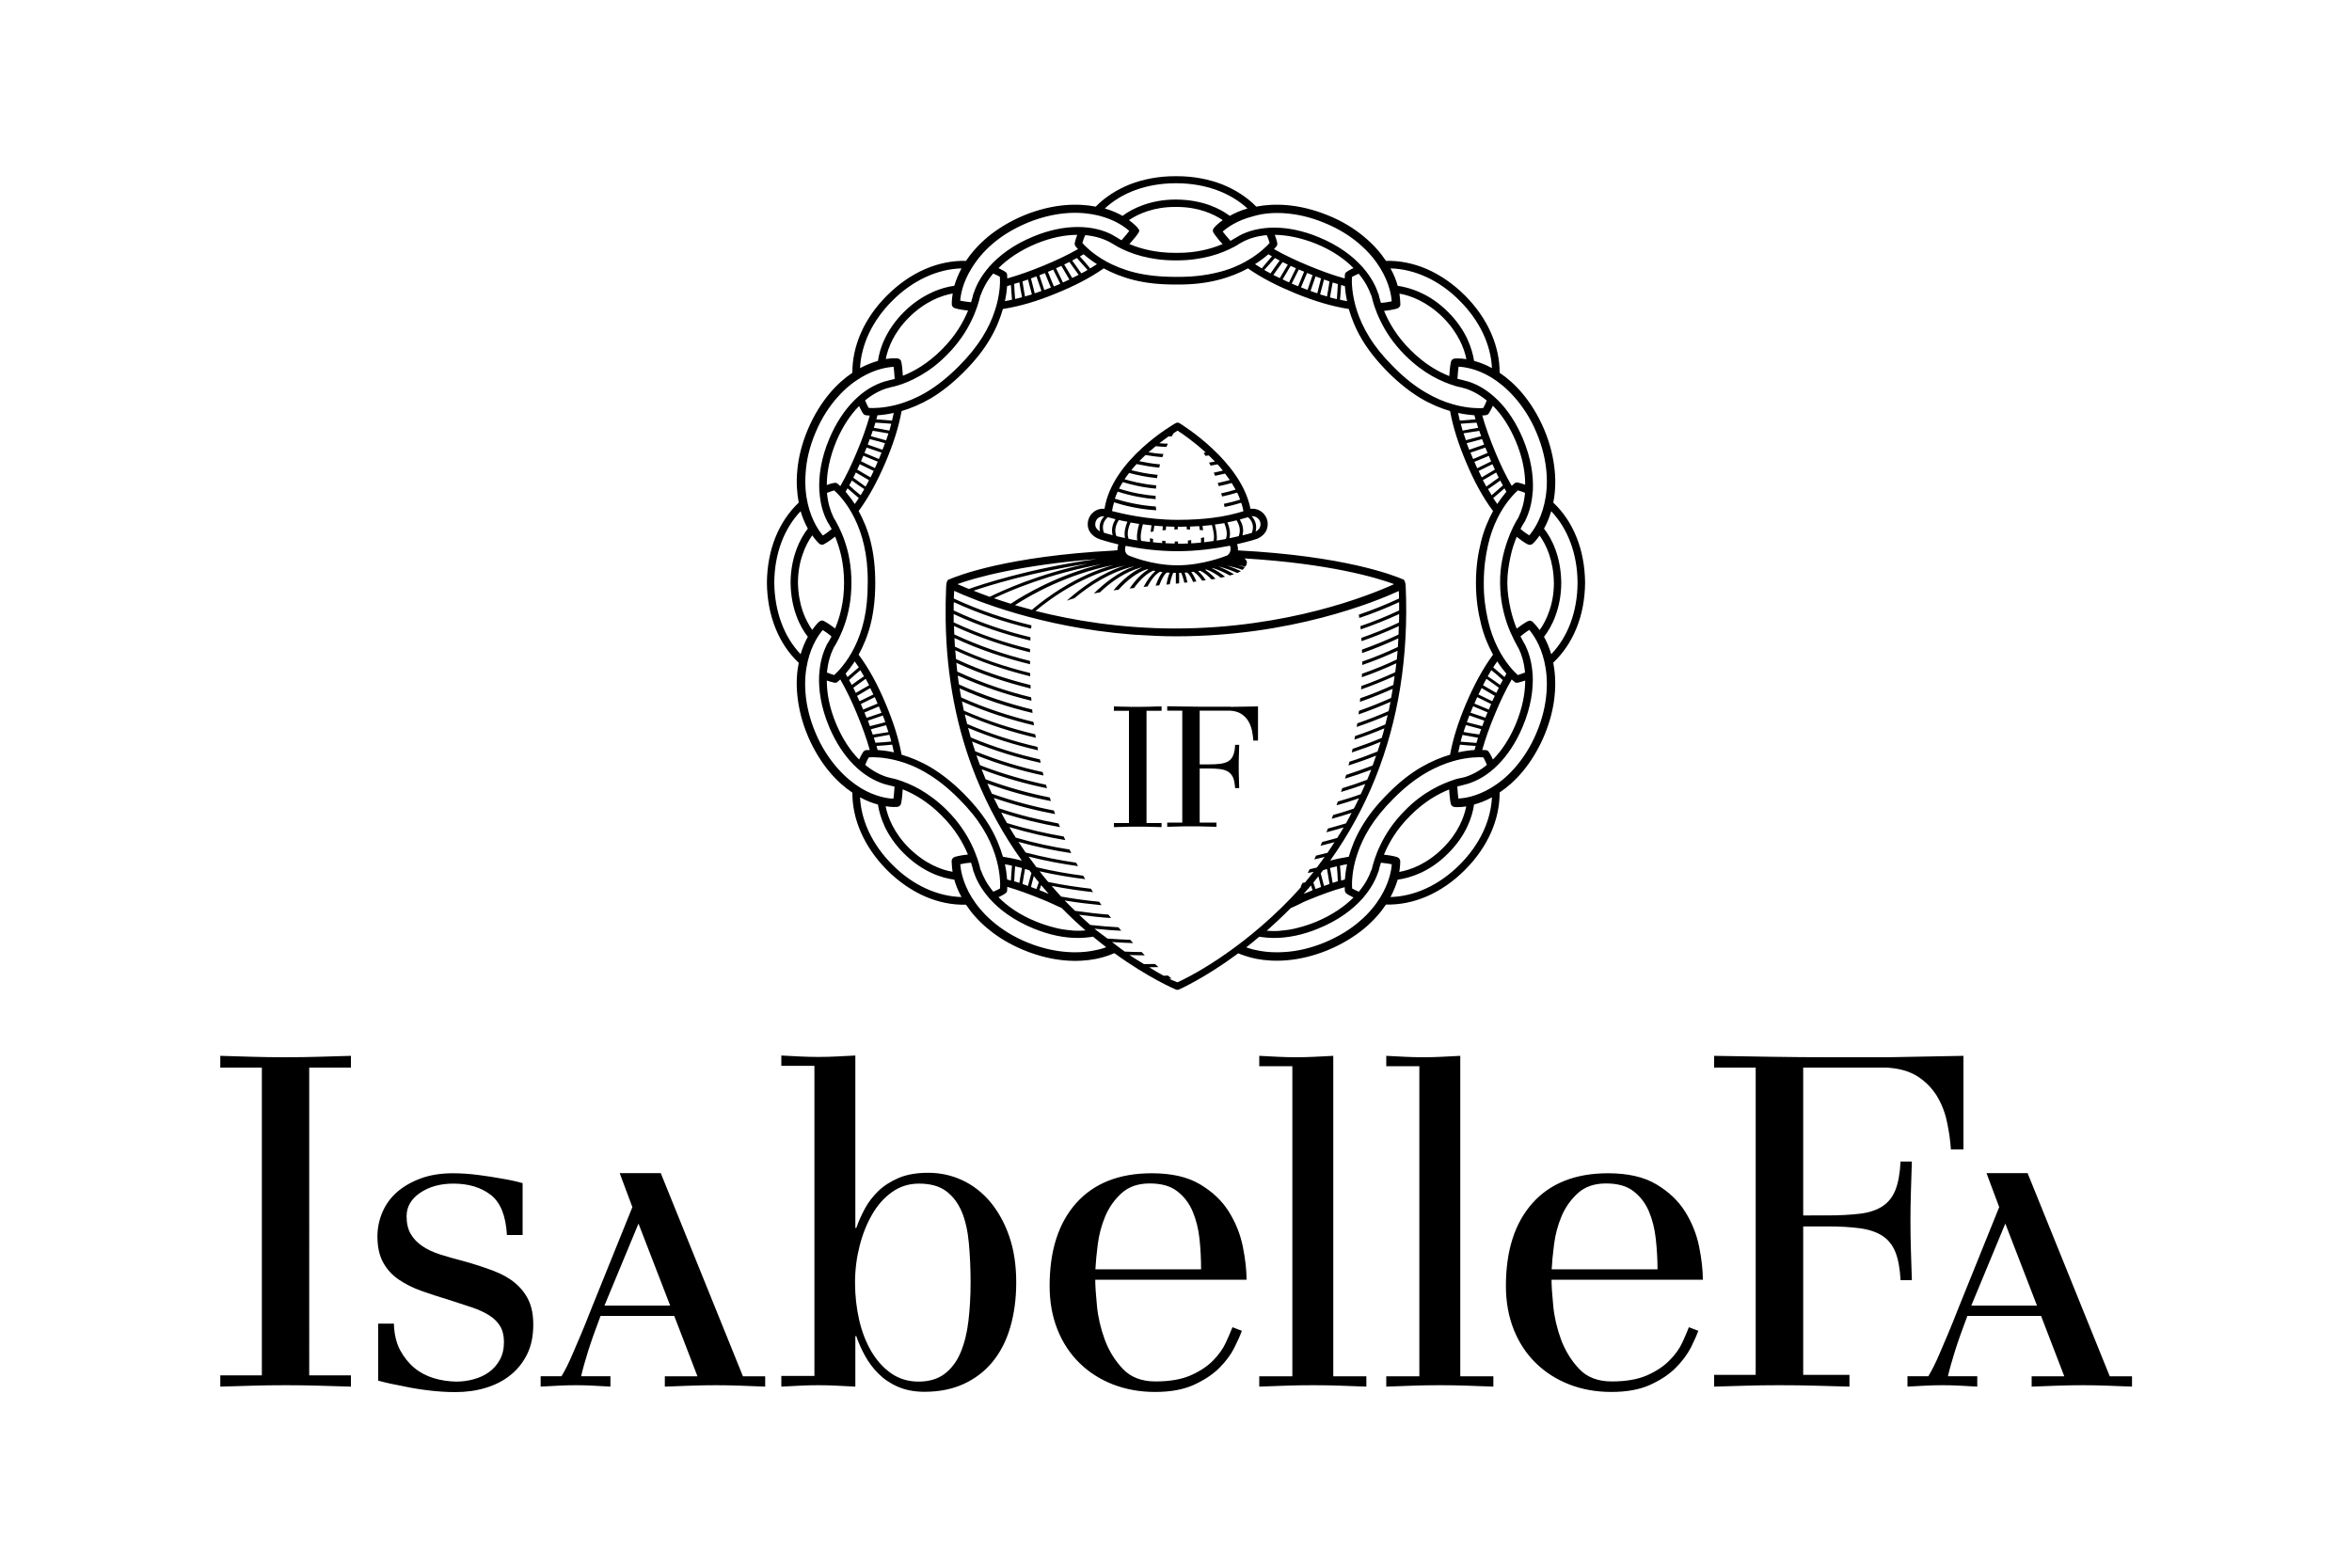 <svg xmlns="http://www.w3.org/2000/svg" xmlns:xlink="http://www.w3.org/1999/xlink" id="Capa_1" x="0px" y="0px" viewBox="0 0 150 100" style="enable-background:new 0 0 150 100;" xml:space="preserve">
<g>
	<path d="M14.06,88.45c0.72-0.02,1.41-0.04,2.05-0.06c0.64-0.02,1.35-0.03,2.11-0.03s1.47,0.01,2.11,0.03   c0.64,0.02,1.33,0.04,2.05,0.06v-0.72h-2.66V68.1h2.66v-0.75c-0.72,0.02-1.41,0.04-2.07,0.06c-0.65,0.02-1.36,0.03-2.13,0.03   c-0.74,0-1.44-0.01-2.08-0.03c-0.64-0.02-1.33-0.04-2.05-0.06v0.75h2.65v19.63h-2.65V88.45z M27.66,87.91   c-0.46-0.14-0.88-0.36-1.24-0.66c-0.36-0.3-0.66-0.68-0.91-1.14c-0.24-0.46-0.37-1.02-0.39-1.68h-1v3.64   c0.52,0.14,1.07,0.26,1.63,0.36c0.46,0.1,0.98,0.19,1.57,0.26c0.58,0.07,1.16,0.11,1.72,0.11c0.68,0,1.33-0.09,1.93-0.27   c0.6-0.18,1.13-0.45,1.58-0.81c0.45-0.36,0.81-0.81,1.07-1.34c0.26-0.53,0.39-1.16,0.39-1.88c0-0.62-0.1-1.14-0.3-1.56   c-0.2-0.42-0.49-0.79-0.86-1.1c-0.37-0.31-0.83-0.57-1.39-0.78c-0.55-0.21-1.19-0.42-1.91-0.62c-0.54-0.14-1.04-0.28-1.48-0.42   c-0.44-0.14-0.82-0.32-1.13-0.53c-0.31-0.21-0.56-0.46-0.74-0.77c-0.18-0.3-0.27-0.68-0.27-1.14c0-0.6,0.29-1.1,0.86-1.49   c0.57-0.39,1.28-0.59,2.13-0.59c0.96,0,1.76,0.24,2.38,0.72c0.62,0.48,0.96,1.33,1.03,2.56h1v-3.31c-0.42-0.12-0.89-0.22-1.39-0.3   c-0.42-0.08-0.9-0.15-1.43-0.22c-0.53-0.07-1.08-0.11-1.64-0.11c-0.76,0-1.44,0.11-2.04,0.33c-0.59,0.22-1.1,0.51-1.51,0.87   c-0.41,0.36-0.72,0.79-0.93,1.28c-0.21,0.49-0.32,1.01-0.32,1.55c0,0.66,0.12,1.21,0.36,1.65c0.24,0.44,0.57,0.81,1,1.1   c0.42,0.29,0.92,0.54,1.49,0.74c0.57,0.2,1.19,0.4,1.85,0.6c0.5,0.16,0.96,0.31,1.37,0.45c0.41,0.14,0.77,0.31,1.07,0.5   c0.3,0.19,0.53,0.42,0.69,0.69c0.16,0.27,0.24,0.61,0.24,1.01c0,0.44-0.09,0.82-0.27,1.14c-0.18,0.32-0.41,0.58-0.69,0.78   c-0.28,0.2-0.6,0.35-0.97,0.45c-0.36,0.1-0.73,0.15-1.12,0.15C28.6,88.12,28.12,88.05,27.66,87.91z M42.14,74.83h-2.62L40.33,77   l-2.62,6.49c-0.24,0.62-0.46,1.16-0.65,1.61c-0.19,0.45-0.36,0.84-0.5,1.17c-0.14,0.33-0.27,0.62-0.39,0.86   c-0.12,0.24-0.24,0.46-0.36,0.66h-1.33v0.66c0.38-0.02,0.75-0.04,1.12-0.06c0.36-0.02,0.73-0.03,1.12-0.03   c0.38,0,0.75,0.01,1.12,0.03c0.36,0.02,0.72,0.04,1.09,0.06v-0.66h-1.87c0.1-0.44,0.25-0.97,0.44-1.58   c0.19-0.61,0.46-1.37,0.8-2.27h4.7l1.48,3.85h-2.08v0.66c0.54-0.02,1.09-0.04,1.63-0.06c0.54-0.02,1.09-0.03,1.63-0.03   c0.52,0,1.05,0.01,1.57,0.03c0.52,0.02,1.05,0.04,1.57,0.06v-0.66h-1.42L42.14,74.83z M40.72,78.05l2.02,5.23h-4.19L40.72,78.05z    M49.83,88.45c0.4-0.02,0.79-0.04,1.18-0.06c0.38-0.02,0.77-0.03,1.18-0.03c0.4,0,0.79,0.01,1.18,0.03   c0.38,0.02,0.77,0.04,1.18,0.06v-3.22h0.06c0.14,0.42,0.33,0.84,0.56,1.26c0.23,0.42,0.52,0.8,0.86,1.14   c0.34,0.34,0.75,0.62,1.24,0.83c0.48,0.21,1.05,0.32,1.69,0.32c0.94,0,1.78-0.17,2.5-0.5c0.72-0.33,1.34-0.8,1.84-1.41   c0.5-0.61,0.88-1.35,1.13-2.21c0.25-0.86,0.38-1.81,0.38-2.86c0-1.1-0.15-2.08-0.45-2.95c-0.3-0.86-0.71-1.59-1.22-2.2   c-0.51-0.6-1.11-1.06-1.78-1.37c-0.67-0.31-1.39-0.47-2.16-0.47c-0.74,0-1.37,0.11-1.89,0.33c-0.51,0.22-0.95,0.5-1.3,0.84   c-0.35,0.34-0.64,0.72-0.86,1.13c-0.22,0.41-0.4,0.82-0.54,1.22h-0.06v-11c-0.4,0.02-0.79,0.04-1.18,0.06   c-0.38,0.02-0.77,0.03-1.18,0.03c-0.4,0-0.79-0.01-1.18-0.03c-0.38-0.02-0.77-0.04-1.18-0.06v0.66h2.11v19.78h-2.11V88.45z    M54.82,79.48c0.19-0.75,0.46-1.42,0.8-2.01c0.34-0.59,0.76-1.07,1.27-1.43c0.5-0.36,1.08-0.54,1.72-0.54   c0.72,0,1.3,0.16,1.73,0.48c0.43,0.32,0.76,0.76,1,1.32c0.23,0.56,0.38,1.23,0.45,2c0.07,0.77,0.11,1.61,0.11,2.51   c0,0.88-0.05,1.71-0.14,2.47c-0.09,0.76-0.26,1.43-0.5,2c-0.24,0.57-0.58,1.02-1.01,1.35c-0.43,0.33-0.99,0.5-1.67,0.5   c-0.66,0-1.25-0.18-1.75-0.53c-0.5-0.35-0.92-0.82-1.27-1.41c-0.34-0.59-0.6-1.26-0.77-2.01c-0.17-0.75-0.26-1.54-0.26-2.36   C54.53,81.01,54.63,80.23,54.82,79.48z M78.6,84.66c-0.1,0.26-0.24,0.59-0.42,0.98c-0.18,0.39-0.45,0.77-0.81,1.14   c-0.36,0.37-0.84,0.69-1.43,0.95c-0.59,0.26-1.34,0.39-2.25,0.39c-0.88,0-1.58-0.27-2.08-0.8c-0.5-0.53-0.89-1.15-1.15-1.86   c-0.26-0.71-0.43-1.43-0.5-2.15c-0.07-0.72-0.11-1.28-0.11-1.68h9.65c0-0.62-0.08-1.33-0.24-2.12c-0.16-0.79-0.46-1.53-0.89-2.22   c-0.43-0.69-1.04-1.27-1.83-1.74c-0.78-0.47-1.81-0.71-3.08-0.71c-2.09,0-3.7,0.64-4.83,1.91c-1.13,1.27-1.69,3.03-1.69,5.28   c0,1.02,0.17,1.95,0.5,2.78c0.33,0.83,0.8,1.54,1.4,2.13c0.6,0.59,1.32,1.05,2.14,1.37c0.83,0.32,1.72,0.48,2.68,0.48   c0.99,0,1.81-0.15,2.47-0.45c0.66-0.3,1.21-0.66,1.63-1.08c0.42-0.42,0.74-0.85,0.96-1.29c0.22-0.44,0.38-0.8,0.48-1.08L78.6,84.66   z M69.86,80.96c0.02-0.42,0.07-0.95,0.15-1.58c0.08-0.63,0.24-1.23,0.48-1.8c0.24-0.57,0.59-1.06,1.04-1.47   c0.45-0.41,1.05-0.62,1.79-0.62c0.74,0,1.33,0.16,1.76,0.5c0.43,0.33,0.76,0.76,0.98,1.28c0.22,0.52,0.37,1.11,0.44,1.76   c0.07,0.65,0.1,1.3,0.1,1.94H69.86z M80.32,88.45c0.58-0.02,1.14-0.04,1.66-0.06c0.52-0.02,1.11-0.03,1.75-0.03   c0.64,0,1.23,0.01,1.75,0.03c0.52,0.02,1.08,0.04,1.66,0.06v-0.66h-2.11V67.35c-0.4,0.02-0.79,0.04-1.18,0.06   c-0.38,0.02-0.77,0.03-1.18,0.03c-0.4,0-0.79-0.01-1.18-0.03c-0.38-0.02-0.77-0.04-1.18-0.06v0.66h2.11v19.78h-2.11V88.45z    M88.42,88.45c0.58-0.02,1.14-0.04,1.66-0.06c0.52-0.02,1.11-0.03,1.75-0.03c0.64,0,1.23,0.01,1.75,0.03   c0.52,0.02,1.08,0.04,1.66,0.06v-0.66h-2.11V67.35c-0.4,0.02-0.79,0.04-1.18,0.06c-0.38,0.02-0.77,0.03-1.18,0.03   c-0.4,0-0.79-0.01-1.18-0.03c-0.38-0.02-0.77-0.04-1.18-0.06v0.66h2.11v19.78h-2.11V88.45z M107.71,84.66   c-0.1,0.26-0.24,0.59-0.42,0.98c-0.18,0.39-0.45,0.77-0.82,1.14c-0.36,0.37-0.84,0.69-1.43,0.95c-0.59,0.26-1.34,0.39-2.25,0.39   c-0.89,0-1.58-0.27-2.08-0.8c-0.5-0.53-0.88-1.15-1.15-1.86c-0.26-0.71-0.43-1.43-0.5-2.15c-0.07-0.72-0.11-1.28-0.11-1.68h9.65   c0-0.62-0.08-1.33-0.24-2.12c-0.16-0.79-0.46-1.53-0.89-2.22c-0.43-0.69-1.04-1.27-1.83-1.74c-0.78-0.47-1.81-0.71-3.08-0.71   c-2.09,0-3.7,0.64-4.83,1.91c-1.13,1.27-1.69,3.03-1.69,5.28c0,1.02,0.17,1.95,0.5,2.78c0.33,0.83,0.8,1.54,1.4,2.13   c0.6,0.59,1.32,1.05,2.14,1.37c0.82,0.32,1.72,0.48,2.68,0.48c0.98,0,1.81-0.15,2.47-0.45c0.66-0.3,1.21-0.66,1.63-1.08   c0.42-0.42,0.74-0.85,0.97-1.29c0.22-0.44,0.38-0.8,0.48-1.08L107.71,84.66z M98.96,80.96c0.02-0.42,0.07-0.95,0.15-1.58   c0.08-0.63,0.24-1.23,0.48-1.8c0.24-0.57,0.59-1.06,1.04-1.47c0.45-0.41,1.05-0.62,1.79-0.62s1.33,0.16,1.76,0.5   c0.43,0.33,0.76,0.76,0.98,1.28c0.22,0.52,0.37,1.11,0.44,1.76c0.07,0.65,0.11,1.3,0.11,1.94H98.96z M125.22,73.33v-5.98   l-4.83,0.09h-3.74c-1.21,0-2.43-0.01-3.67-0.03c-1.24-0.02-2.46-0.04-3.66-0.06v0.75h2.65v19.6h-2.65v0.75   c0.72-0.02,1.41-0.04,2.05-0.06c0.64-0.02,1.35-0.03,2.11-0.03c0.83,0,1.58,0.01,2.28,0.03c0.69,0.02,1.42,0.04,2.19,0.06V87.7H115   v-9.47h1.51c0.82,0,1.53,0.04,2.11,0.12c0.58,0.08,1.06,0.24,1.43,0.48c0.37,0.24,0.65,0.59,0.83,1.04   c0.18,0.45,0.29,1.05,0.33,1.79h0.72c-0.02-0.64-0.04-1.27-0.06-1.89c-0.02-0.62-0.03-1.25-0.03-1.89c0-0.62,0.01-1.25,0.03-1.88   c0.02-0.63,0.04-1.27,0.06-1.91h-0.72c-0.04,0.76-0.15,1.37-0.33,1.82c-0.18,0.45-0.46,0.8-0.83,1.04   c-0.37,0.24-0.85,0.4-1.43,0.47c-0.58,0.07-1.29,0.11-2.11,0.11H115V68.1h5.31c0.78,0.04,1.43,0.22,1.95,0.54   c0.51,0.32,0.92,0.73,1.24,1.23c0.31,0.5,0.53,1.05,0.66,1.65c0.13,0.6,0.22,1.2,0.26,1.8H125.22z M129.31,74.83h-2.62L127.5,77   l-2.62,6.49c-0.24,0.62-0.46,1.16-0.65,1.61c-0.19,0.45-0.36,0.84-0.5,1.17c-0.14,0.33-0.27,0.62-0.39,0.86   c-0.12,0.24-0.24,0.46-0.36,0.66h-1.33v0.66c0.38-0.02,0.75-0.04,1.12-0.06c0.36-0.02,0.73-0.03,1.12-0.03   c0.38,0,0.75,0.01,1.12,0.03c0.36,0.02,0.72,0.04,1.09,0.06v-0.66h-1.87c0.1-0.44,0.25-0.97,0.44-1.58   c0.19-0.61,0.46-1.37,0.8-2.27h4.7l1.48,3.85h-2.08v0.66c0.54-0.02,1.09-0.04,1.63-0.06c0.54-0.02,1.09-0.03,1.63-0.03   c0.52,0,1.04,0.01,1.57,0.03c0.52,0.02,1.05,0.04,1.57,0.06v-0.66h-1.42L129.31,74.83z M127.89,78.05l2.02,5.23h-4.19L127.89,78.05   z"></path>
	<path d="M101.09,37.17c-0.01-1.06-0.2-2.05-0.55-2.91c-0.35-0.87-0.85-1.61-1.48-2.2c0.12-0.59,0.17-1.28,0.09-2.07   c-0.08-0.79-0.28-1.68-0.68-2.62c-0.39-0.91-0.86-1.65-1.35-2.24c-0.49-0.59-1-1.03-1.48-1.35c0.01-1.68-0.74-3.46-2.21-4.93   c-0.75-0.75-1.59-1.32-2.44-1.69c-0.86-0.37-1.74-0.54-2.6-0.52c-0.33-0.5-0.78-1.03-1.4-1.54c-0.61-0.51-1.38-1-2.34-1.38   c-0.92-0.37-1.77-0.56-2.53-0.63c-0.76-0.07-1.43-0.02-2,0.09c-0.59-0.6-1.33-1.08-2.18-1.42c-0.85-0.33-1.83-0.52-2.87-0.52   c-0.02,0-0.05,0-0.07,0c-0.02,0-0.05,0-0.07,0c-1.04,0-2.01,0.19-2.87,0.52c-0.85,0.34-1.59,0.82-2.18,1.42   c-0.57-0.11-1.24-0.16-2-0.09c-0.76,0.07-1.62,0.26-2.53,0.63c-0.95,0.39-1.73,0.88-2.34,1.38c-0.61,0.51-1.07,1.04-1.4,1.54   c-0.86-0.02-1.74,0.15-2.6,0.52c-0.86,0.37-1.69,0.94-2.44,1.69c-1.48,1.47-2.22,3.25-2.21,4.93c-0.48,0.32-0.99,0.76-1.48,1.35   c-0.49,0.59-0.96,1.33-1.35,2.24c-0.4,0.95-0.61,1.83-0.68,2.62c-0.08,0.79-0.02,1.49,0.09,2.07c-0.62,0.59-1.13,1.33-1.48,2.2   c-0.35,0.86-0.54,1.85-0.55,2.91c0.01,1.06,0.2,2.05,0.55,2.91c0.35,0.87,0.85,1.61,1.48,2.2c-0.12,0.59-0.17,1.28-0.09,2.07   c0.08,0.79,0.28,1.68,0.68,2.62c0.39,0.91,0.86,1.65,1.35,2.24c0.49,0.59,1,1.03,1.48,1.35c-0.01,1.68,0.74,3.46,2.21,4.94   c0.75,0.75,1.59,1.32,2.44,1.69c0.86,0.37,1.74,0.54,2.6,0.52c0.33,0.5,0.78,1.03,1.4,1.54c0.61,0.51,1.38,0.99,2.34,1.38   c0.92,0.37,1.77,0.56,2.53,0.63c0.76,0.07,1.43,0.02,2-0.09c0.3-0.06,0.73-0.17,1.19-0.37c2.19,1.59,3.89,2.31,3.92,2.32   c0.03,0.01,0.06,0.02,0.1,0.02c0.03,0,0.06,0,0.09-0.02c0.03-0.01,1.63-0.71,3.79-2.31c0.1,0.04,0.22,0.09,0.35,0.13   c0.01,0,0.01,0,0.02,0.01c0.03,0.01,0.07,0.02,0.1,0.03c0.04,0.01,0.08,0.02,0.12,0.04c0.17,0.05,0.36,0.1,0.56,0.14c0,0,0,0,0,0   c0.57,0.11,1.24,0.16,2,0.09c0.76-0.07,1.62-0.26,2.53-0.63c0.95-0.39,1.73-0.88,2.34-1.38c0.61-0.51,1.07-1.04,1.4-1.54   c0.86,0.02,1.74-0.15,2.6-0.52c0.86-0.37,1.69-0.94,2.44-1.69c1.48-1.48,2.22-3.25,2.21-4.94c0.48-0.32,0.99-0.76,1.48-1.35   c0.49-0.59,0.96-1.33,1.35-2.24c0.4-0.95,0.61-1.83,0.68-2.62c0.08-0.79,0.02-1.49-0.09-2.07c0.62-0.59,1.13-1.33,1.48-2.2   C100.89,39.22,101.08,38.23,101.09,37.17z M96.59,25.34c0.5,0.57,1,1.3,1.39,2.23c0.4,0.94,0.59,1.81,0.65,2.58   c0.06,0.77-0.01,1.44-0.14,1.99c-0.26,1.11-0.74,1.75-0.96,2.01c-0.13-0.08-0.33-0.21-0.56-0.41c0.11-0.21,0.21-0.38,0.29-0.5   c0.02-0.02,0.03-0.05,0.03-0.08c0,0,0-0.01,0.01-0.01c0.21-0.43,0.4-1.02,0.45-1.8c0.01-0.03,0.01-0.06,0.01-0.09   c0.04-0.88-0.1-2.01-0.65-3.31c-0.42-0.99-0.96-1.8-1.57-2.41c-0.61-0.61-1.28-1.02-1.96-1.22c-0.02-0.01-0.03-0.01-0.05-0.01   c-0.09-0.03-0.17-0.05-0.26-0.07c-0.09-0.02-0.18-0.04-0.29-0.07l-0.03-0.01c0.02-0.35,0.05-0.6,0.07-0.77   c0.35,0.02,1.13,0.11,2.08,0.68C95.57,24.36,96.09,24.77,96.59,25.34z M89.3,54.92c-0.01-0.11-0.08-0.2-0.18-0.24   c-0.01-0.01-0.33-0.11-0.86-0.16c0.3-0.72,0.79-1.61,1.69-2.5c0.88-0.88,1.74-1.37,2.47-1.66c0.01,0.21,0.03,0.4,0.05,0.58   c0.02,0.15,0.03,0.26,0.06,0.34l0,0.01c0,0.01,0.01,0.02,0.01,0.03l0.01,0.02c0.02,0.04,0.06,0.08,0.1,0.1   c0.01,0,0.02,0.01,0.02,0.01c0.01,0,0.01,0.01,0.02,0.01v0c0.02,0.01,0.04,0.01,0.07,0.02c0.04,0,0.31,0.03,0.75-0.04   c-0.14,0.7-0.52,1.7-1.49,2.66c-0.5,0.5-1.02,0.85-1.5,1.09c-0.48,0.24-0.92,0.36-1.28,0.43C89.31,55.2,89.3,54.95,89.3,54.92z    M91.33,50.36c-0.55,0.31-1.13,0.73-1.71,1.32c-0.76,0.76-1.24,1.51-1.57,2.19c-0.33,0.67-0.49,1.26-0.57,1.6   c-0.01,0.02-0.02,0.03-0.03,0.05c-0.13,0.38-0.37,0.86-0.79,1.36c-0.2-0.08-0.35-0.16-0.43-0.21c-0.02-0.3-0.02-1.15,0.33-2.18   c0.17-0.52,0.42-1.08,0.79-1.68c0.37-0.59,0.86-1.21,1.52-1.87c0.72-0.72,1.39-1.24,2.04-1.62c0.64-0.38,1.25-0.62,1.8-0.78   c0.04,0,0.08-0.01,0.11-0.03c0.85-0.22,1.52-0.22,1.78-0.2c0.05,0.09,0.14,0.26,0.23,0.48c-0.45,0.37-0.93,0.63-1.41,0.78h0   c-0.02,0-0.04,0.01-0.06,0.01c-0.06,0.02-0.13,0.04-0.21,0.05c-0.1,0.02-0.2,0.04-0.33,0.08C92.39,49.85,91.87,50.05,91.33,50.36z    M83.46,57.4c0.8-0.33,1.56-0.61,2.3-0.81c0,0.14,0.01,0.22,0.01,0.24c0.01,0.07,0.05,0.13,0.1,0.17c0.01,0.01,0.16,0.11,0.45,0.25   c-0.55,0.55-1.33,1.11-2.41,1.56c-0.37,0.15-0.73,0.27-1.09,0.36v0c-0.07,0.02-0.13,0.03-0.2,0.05c-0.03,0.01-0.05,0.01-0.08,0.02   c-0.1,0.02-0.2,0.04-0.3,0.06c-0.03,0-0.06,0.01-0.09,0.01c-0.07,0.01-0.14,0.02-0.2,0.03c-0.04,0-0.07,0.01-0.11,0.01   c-0.07,0.01-0.13,0.01-0.2,0.02c-0.02,0-0.05,0-0.07,0.01c-0.31,0.02-0.57,0.01-0.78-0.01c0.49-0.44,1-0.91,1.51-1.43   c0,0,0.01-0.01,0.01-0.01c0.11-0.05,0.22-0.1,0.33-0.15c0.11-0.05,0.17-0.08,0.17-0.08C83.03,57.58,83.24,57.49,83.46,57.4z    M83.14,57.02c0.16-0.18,0.31-0.36,0.47-0.54l0.1,0.31l-0.18,0.07c-0.1,0.04-0.23,0.09-0.36,0.15L83.14,57.02z M84.25,56.58   l-0.35,0.13l-0.14-0.41c0.11-0.13,0.22-0.27,0.32-0.4C84.14,56.12,84.2,56.35,84.25,56.58z M84.23,55.71   c0.05-0.07,0.1-0.13,0.15-0.2c0.08-0.03,0.17-0.05,0.25-0.08c0.06,0.32,0.11,0.64,0.16,0.96c-0.12,0.04-0.23,0.08-0.35,0.12   C84.37,56.24,84.3,55.97,84.23,55.71z M89.65,37.43c0-0.14-0.04-0.41-0.14-0.46c-0.62-0.27-3.76-1.51-10.56-1.86   c0-0.03,0-0.06,0-0.09c0-0.09-0.01-0.17-0.04-0.25c0-0.02-0.01-0.04-0.01-0.06c0.75-0.17,1.23-0.32,1.27-0.34   c0.02-0.01,0.37-0.14,0.56-0.47c0.07-0.13,0.12-0.28,0.12-0.47c0-0.54-0.44-0.98-0.98-0.98c-0.04,0-0.08,0-0.12,0.01   c-0.59-3.05-4.36-5.36-4.53-5.47c-0.07-0.04-0.17-0.04-0.24,0c-0.18,0.1-4.05,2.34-4.54,5.47c-0.03,0-0.06-0.01-0.09-0.01   c-0.54,0-0.97,0.43-0.98,0.98c0,0.17,0.04,0.32,0.11,0.45c0.17,0.3,0.49,0.47,0.69,0.53c0.07,0.02,0.49,0.16,1.16,0.32   c-0.01,0.02-0.01,0.04-0.02,0.06c-0.02,0.07-0.04,0.13-0.04,0.21c0,0.04,0,0.07,0,0.1c-0.08,0-0.15,0.01-0.23,0.02h0   c-6.8,0.36-9.94,1.59-10.56,1.86c-0.1,0.04-0.14,0.32-0.14,0.46c-0.01,0.34-0.02,0.67-0.03,1c0,0.08,0,0.16,0,0.24   c0,0.13,0,0.25,0,0.38c0,0.14,0,0.28,0,0.42c0,0.03,0,0.05,0,0.08c0.05,3.59,0.7,6.96,1.95,10.05c0.76,1.87,1.73,3.64,2.91,5.29   c-0.41-0.11-0.81-0.19-1.21-0.25c-0.17-0.58-0.42-1.23-0.82-1.91c-0.4-0.68-0.94-1.37-1.68-2.12c-0.73-0.73-1.42-1.26-2.08-1.66   c-0.66-0.39-1.3-0.65-1.88-0.82c-0.19-1.05-0.54-2.12-1.02-3.26c-0.5-1.19-1.05-2.22-1.72-3.12c0.29-0.53,0.57-1.17,0.76-1.93   c0.19-0.75,0.3-1.62,0.3-2.65c0-1.04-0.11-1.9-0.3-2.65c-0.19-0.76-0.47-1.4-0.76-1.93c0.66-0.9,1.21-1.93,1.72-3.12   c0.48-1.14,0.83-2.2,1.02-3.26c0.58-0.17,1.21-0.43,1.88-0.82c0.66-0.4,1.35-0.93,2.08-1.66c0.75-0.75,1.29-1.45,1.68-2.12   c0.4-0.67,0.65-1.32,0.82-1.91c1.1-0.17,2.22-0.51,3.41-1c1.15-0.47,2.15-0.98,3.02-1.59c0.53,0.29,1.16,0.55,1.91,0.74   c0.75,0.19,1.61,0.29,2.64,0.29c0.02,0,0.03,0,0.05,0c0.02,0,0.03,0,0.05,0c1.03,0.01,1.89-0.1,2.64-0.29   c0.75-0.19,1.38-0.45,1.91-0.74c0.88,0.62,1.88,1.12,3.02,1.59c1.2,0.49,2.31,0.83,3.41,1c0.17,0.58,0.42,1.23,0.82,1.91   c0.4,0.68,0.94,1.37,1.68,2.12c0.73,0.73,1.42,1.26,2.08,1.66c0.66,0.39,1.3,0.65,1.88,0.82c0.19,1.05,0.54,2.12,1.02,3.26   c0.5,1.19,1.05,2.22,1.72,3.12c-0.29,0.53-0.57,1.17-0.76,1.93c-0.19,0.75-0.33,1.61-0.33,2.65c0,1.04,0.14,1.9,0.33,2.65   c0.19,0.76,0.47,1.4,0.76,1.93c-0.66,0.9-1.21,1.93-1.72,3.12c-0.48,1.14-0.83,2.2-1.02,3.26c-0.58,0.17-1.21,0.43-1.88,0.82   c-0.66,0.39-1.35,0.92-2.08,1.66c-0.75,0.75-1.29,1.45-1.68,2.12c-0.4,0.67-0.65,1.32-0.82,1.91c-0.39,0.06-0.79,0.14-1.19,0.25   c1.16-1.63,2.13-3.39,2.88-5.26C89.19,45.95,89.84,41.85,89.65,37.43z M69.39,35.95c-3.17,0.66-5.52,1.75-6.27,2.12   c-0.39-0.14-0.73-0.27-1.03-0.39C63.03,37.36,65.76,36.5,69.39,35.95z M61.79,37.57c-0.29-0.12-0.54-0.23-0.73-0.31   c1.03-0.38,3.96-1.22,8.9-1.6C65.66,36.25,62.48,37.32,61.79,37.57z M70.25,35.99c-2.8,0.68-4.94,1.96-5.79,2.52   c-0.38-0.12-0.74-0.23-1.07-0.35C64.37,37.69,66.93,36.58,70.25,35.99z M71.02,36.04c-2.43,0.68-4.33,2.11-5.21,2.86   c-0.38-0.1-0.74-0.2-1.08-0.3C65.73,37.95,68.05,36.62,71.02,36.04z M71.72,36.08c-1.49,0.48-2.77,1.41-3.69,2.24   c0.16-0.06,0.32-0.11,0.49-0.16c0.99-0.83,2.31-1.69,3.82-2.04c-1.01,0.37-1.89,1.06-2.58,1.74c0.12-0.03,0.25-0.05,0.38-0.07   c0.75-0.71,1.65-1.33,2.64-1.59c0.01,0,0.02,0,0.02,0.01c-0.6,0.27-1.2,0.75-1.79,1.45c0.11-0.02,0.21-0.03,0.32-0.04   c0.54-0.59,1.15-1.09,1.82-1.31c0.03,0.01,0.05,0.01,0.08,0.02c-0.4,0.24-0.8,0.64-1.19,1.21c0.09-0.01,0.19-0.02,0.28-0.03   c0.37-0.51,0.79-0.92,1.23-1.11c0.05,0.01,0.09,0.02,0.14,0.03c-0.27,0.22-0.53,0.58-0.76,1.01c0.08-0.01,0.17-0.02,0.25-0.03   c0.25-0.45,0.52-0.79,0.8-0.94c0.05,0.01,0.11,0.02,0.16,0.02c-0.13,0.16-0.28,0.42-0.44,0.87c0.08-0.01,0.15-0.02,0.23-0.02   c0.16-0.41,0.32-0.71,0.49-0.82c0.06,0.01,0.12,0.01,0.18,0.01c-0.06,0.13-0.14,0.36-0.21,0.76c0.07-0.01,0.14-0.01,0.21-0.02   c0.08-0.41,0.22-0.73,0.22-0.73c0.05,0,0.11,0,0.17,0v0.69c0.07-0.01,0.14-0.01,0.21-0.02v-0.67c0.04,0,0.09,0,0.13,0   c0,0,0.13,0.28,0.2,0.63c0.07-0.01,0.14-0.02,0.2-0.02c-0.07-0.32-0.13-0.51-0.18-0.62c0.05,0,0.11-0.01,0.16-0.01   c0.13,0.1,0.26,0.31,0.38,0.6c0.07-0.01,0.14-0.02,0.21-0.03c-0.12-0.29-0.23-0.47-0.33-0.6c0.05,0,0.1-0.01,0.15-0.02   c0.19,0.12,0.37,0.31,0.55,0.57c0.08-0.01,0.15-0.02,0.23-0.03c-0.15-0.23-0.32-0.43-0.49-0.58c0.05-0.01,0.09-0.01,0.14-0.02   c0.25,0.12,0.49,0.31,0.72,0.55c0.08-0.01,0.17-0.03,0.25-0.04c-0.22-0.24-0.44-0.43-0.66-0.57c0.03-0.01,0.06-0.01,0.09-0.02   c0.32,0.12,0.62,0.3,0.91,0.52c0.09-0.02,0.18-0.04,0.27-0.06c-0.28-0.23-0.56-0.41-0.84-0.55c0.02,0,0.03-0.01,0.04-0.01   c0.38,0.12,0.75,0.28,1.1,0.48c0.1-0.03,0.18-0.05,0.27-0.08c-0.36-0.22-0.7-0.38-1.01-0.5c0,0,0,0,0,0   c0.42,0.1,0.83,0.25,1.22,0.42c0.09-0.04,0.17-0.08,0.23-0.12c-0.28-0.13-0.58-0.25-0.88-0.35c0.34,0.07,0.67,0.16,0.98,0.27   c0.01-0.01,0.02-0.02,0.03-0.03c0.05-0.04,0.09-0.09,0.12-0.14c-0.15-0.05-0.31-0.1-0.47-0.14c0.17,0.03,0.33,0.07,0.5,0.11   c0.13-0.19,0.16-0.38-0.06-0.53c5.47,0.33,8.47,1.24,9.55,1.64c-1.55,0.71-6.79,2.82-13.93,2.83c-3.51,0-6.56-0.52-8.94-1.12   C67.05,38.13,69.12,36.63,71.72,36.08z M70.96,34.14c-0.27-0.07-0.46-0.13-0.56-0.16c-0.18-0.51,0.07-0.83,0.25-0.99   c0.1,0.03,0.26,0.07,0.49,0.13C70.99,33.37,70.85,33.73,70.96,34.14z M70.15,33.89c-0.13-0.07-0.31-0.21-0.3-0.45   c0-0.29,0.23-0.51,0.51-0.51c0.02,0,0.04,0,0.06,0.01C70.24,33.12,70.06,33.44,70.15,33.89z M73.71,32.31   c-1.18-0.08-2.14-0.35-2.61-0.5c0.05-0.15,0.11-0.3,0.18-0.45c0.91,0.29,1.73,0.43,2.42,0.48c0-0.07,0-0.14,0-0.21   c-0.67-0.05-1.46-0.18-2.33-0.46c0.07-0.14,0.15-0.29,0.24-0.42c0.03,0.01,0.06,0.02,0.09,0.03c0.35,0.1,1.09,0.31,2.02,0.39   c0.01-0.07,0.01-0.14,0.02-0.21c-0.92-0.08-1.65-0.28-1.99-0.38c-0.01,0-0.02-0.01-0.03-0.01c0.09-0.14,0.19-0.27,0.29-0.4   c0.04,0.01,0.1,0.02,0.16,0.04c0.32,0.08,0.9,0.22,1.62,0.29c0.01-0.07,0.02-0.14,0.04-0.21c-0.7-0.06-1.27-0.2-1.61-0.28   c-0.03-0.01-0.05-0.01-0.07-0.02c0.11-0.13,0.22-0.27,0.34-0.39c0.04,0.01,0.09,0.02,0.15,0.03c0.3,0.06,0.75,0.15,1.29,0.2   c0.02-0.07,0.03-0.14,0.05-0.21c-0.54-0.04-1-0.14-1.3-0.2c-0.01,0-0.01,0-0.02-0.01c0.13-0.13,0.26-0.26,0.39-0.38   c0.01,0,0.02,0,0.03,0c0.26,0.04,0.63,0.1,1.05,0.13c0.02-0.07,0.05-0.14,0.07-0.2c-0.36-0.02-0.69-0.07-0.95-0.11   c0.16-0.14,0.31-0.27,0.46-0.39c0.2,0.02,0.43,0.04,0.68,0.05c0.03-0.07,0.06-0.14,0.09-0.21c-0.19,0-0.37-0.01-0.54-0.03   c0.21-0.16,0.4-0.3,0.58-0.43c0.07,0,0.13,0,0.2,0c0.05-0.08,0.09-0.15,0.13-0.21c0,0,0,0,0,0c0.1-0.07,0.18-0.12,0.25-0.16   c0.28,0.18,1.02,0.68,1.8,1.4c-0.04,0.01-0.09,0.01-0.14,0.02c0.04,0.06,0.08,0.13,0.12,0.19c0.08-0.01,0.15-0.02,0.21-0.03   c0.13,0.12,0.26,0.26,0.39,0.39c-0.11,0.02-0.23,0.05-0.37,0.07c0.03,0.06,0.06,0.13,0.1,0.19c0.17-0.03,0.32-0.06,0.44-0.08   c0.12,0.13,0.23,0.26,0.34,0.4c-0.16,0.04-0.35,0.08-0.58,0.13c0.03,0.06,0.05,0.13,0.08,0.2c0.26-0.05,0.48-0.11,0.63-0.14   c0,0,0.01,0,0.01,0c0.1,0.13,0.2,0.27,0.3,0.41c-0.19,0.05-0.45,0.12-0.77,0.19c0.02,0.06,0.05,0.13,0.07,0.2   c0.35-0.07,0.63-0.15,0.82-0.2c0.09,0.14,0.17,0.28,0.25,0.42c-0.32,0.1-0.63,0.18-0.92,0.24c0.02,0.07,0.04,0.13,0.06,0.2   c0.31-0.06,0.63-0.15,0.96-0.25c0.07,0.15,0.14,0.29,0.19,0.45c-0.25,0.08-0.61,0.18-1.04,0.27c0.02,0.07,0.03,0.13,0.05,0.2   c0.44-0.09,0.8-0.19,1.06-0.27c0.06,0.18,0.11,0.36,0.14,0.54c-0.52,0.16-1.15,0.32-1.96,0.42h0c-0.62,0.08-1.36,0.13-2.25,0.13   c-1.9,0-3.59-0.41-4.17-0.56c0.03-0.19,0.07-0.38,0.13-0.56c0.49,0.16,1.48,0.44,2.69,0.51C73.72,32.45,73.72,32.38,73.71,32.31z    M79.82,32.93c0.02,0,0.04,0,0.06,0c0.28,0,0.51,0.23,0.51,0.51c0,0.27-0.2,0.41-0.31,0.47C80.19,33.45,80.01,33.12,79.82,32.93z    M79.84,33.99c-0.13,0.04-0.34,0.1-0.6,0.16c0.11-0.4-0.02-0.76-0.17-1.01c0.18-0.05,0.35-0.1,0.52-0.15   C79.77,33.14,80.03,33.47,79.84,33.99z M75.08,35.16c1.27,0,2.45-0.17,3.36-0.35c0.03,0.06,0.04,0.13,0.04,0.21   c0,0.27-0.18,0.38-0.21,0.41c-0.13,0.05-1.57,0.63-3.18,0.63c-1.67,0-3.05-0.61-3.07-0.61c-0.01,0-0.02-0.01-0.02-0.01   c0,0-0.25-0.08-0.25-0.41c0-0.08,0.02-0.15,0.04-0.21C72.67,34.99,73.81,35.16,75.08,35.16z M72.1,33.33   c0.17,0.03,0.36,0.06,0.55,0.09c-0.09,0.31-0.18,0.74-0.12,1.05c-0.19-0.03-0.38-0.06-0.55-0.1C71.84,34.04,71.98,33.61,72.1,33.33   z M73.56,33.9c0.02-0.12,0.04-0.25,0.06-0.37c0.18,0.02,0.36,0.03,0.54,0.04c-0.01,0.08-0.01,0.17-0.02,0.26   c0.07-0.01,0.14-0.01,0.21-0.02c0.01-0.07,0.01-0.15,0.02-0.23c0.17,0.01,0.35,0.01,0.53,0.02v0.18c0.04,0,0.08,0,0.12-0.01   c0.03,0,0.06,0,0.09,0v-0.17c0.2,0,0.39,0,0.57-0.01c0,0.06,0.01,0.12,0.01,0.18c0.07,0,0.14,0,0.21,0.01   c0-0.07-0.01-0.13-0.01-0.19c0.21-0.01,0.4-0.02,0.59-0.03c0.01,0.08,0.03,0.16,0.04,0.25c0.07,0,0.14,0.01,0.21,0.01   c-0.01-0.1-0.03-0.19-0.04-0.27c0.21-0.02,0.41-0.04,0.6-0.06c0.1,0.35,0.18,0.78,0.1,1.02c-0.19,0.03-0.39,0.05-0.6,0.08   c0.01-0.1,0-0.21,0-0.32c-0.06,0.02-0.13,0.04-0.2,0.05c0.01,0.12,0.01,0.21,0,0.29c-0.2,0.02-0.41,0.04-0.62,0.05   c0-0.06,0-0.13,0-0.21c-0.07,0.01-0.14,0.02-0.21,0.03c0,0.07,0,0.13,0,0.19c-0.21,0.01-0.42,0.01-0.63,0.01v-0.14   c-0.01,0-0.01,0-0.02,0c-0.06,0-0.12,0-0.19,0v0.13c-0.2,0-0.39-0.01-0.59-0.02c0-0.04,0-0.09,0-0.14   c-0.07-0.01-0.14-0.01-0.21-0.02c0,0.05,0,0.1,0,0.15c-0.2-0.01-0.39-0.03-0.58-0.05c-0.01-0.06-0.01-0.13,0-0.21   c-0.07-0.02-0.14-0.03-0.2-0.05c0,0.09,0,0.17,0,0.24c-0.19-0.02-0.38-0.05-0.56-0.07c-0.08-0.26,0.01-0.71,0.11-1.06   c0.18,0.03,0.36,0.05,0.55,0.07c-0.02,0.13-0.04,0.27-0.06,0.42C73.41,33.92,73.48,33.91,73.56,33.9z M77.48,33.46   c0.21-0.03,0.41-0.06,0.6-0.09c0.12,0.29,0.23,0.69,0.1,1.01c-0.19,0.04-0.38,0.07-0.59,0.1C77.64,34.18,77.56,33.77,77.48,33.46z    M78.41,34.33c0.09-0.34-0.01-0.72-0.13-1.01c0.2-0.04,0.4-0.08,0.58-0.13c0.15,0.23,0.3,0.6,0.14,1.01   C78.82,34.24,78.62,34.29,78.41,34.33z M71.36,33.17c0.16,0.04,0.34,0.08,0.54,0.11c-0.12,0.29-0.23,0.68-0.15,1.04   c-0.2-0.04-0.38-0.08-0.55-0.12C71.03,33.78,71.2,33.4,71.36,33.17z M65.56,56.51c-0.12-0.04-0.23-0.08-0.35-0.12   c0.05-0.32,0.1-0.64,0.16-0.96c0.09,0.03,0.18,0.05,0.27,0.08c0.05,0.06,0.09,0.12,0.14,0.18C65.7,55.96,65.63,56.24,65.56,56.51z    M65.93,55.88c0.11,0.13,0.21,0.27,0.32,0.4l-0.15,0.43l-0.35-0.13C65.81,56.34,65.87,56.11,65.93,55.88z M66.54,57.4   c0.22,0.09,0.43,0.18,0.64,0.28c0,0,0.07,0.03,0.17,0.08c0.12,0.05,0.24,0.11,0.36,0.16c0,0,0,0.01,0.01,0.01   c0.5,0.51,1.01,0.99,1.51,1.42c-0.21,0.02-0.48,0.03-0.8,0.01c-0.02,0-0.05,0-0.07-0.01c-0.06,0-0.13-0.01-0.2-0.02   c-0.04,0-0.07-0.01-0.11-0.01c-0.07-0.01-0.13-0.02-0.2-0.03c-0.03,0-0.06-0.01-0.09-0.01c-0.1-0.02-0.2-0.04-0.3-0.06   c-0.03-0.01-0.05-0.01-0.08-0.02c-0.07-0.02-0.13-0.03-0.2-0.05v0c-0.35-0.09-0.72-0.21-1.09-0.36c-1.09-0.44-1.87-1.01-2.41-1.56   c0.28-0.13,0.44-0.24,0.45-0.25c0.06-0.04,0.09-0.1,0.1-0.17c0-0.02,0.01-0.11,0.01-0.24C64.98,56.79,65.74,57.07,66.54,57.4z    M66.29,56.78l0.11-0.32c0.16,0.19,0.32,0.38,0.48,0.56c0,0,0,0,0,0L66.83,57c-0.13-0.05-0.26-0.11-0.36-0.15L66.29,56.78z    M60.75,55.61c-0.36-0.06-0.8-0.19-1.28-0.43c-0.48-0.24-0.99-0.59-1.5-1.09c-0.96-0.96-1.35-1.96-1.49-2.66   c0.44,0.07,0.71,0.04,0.75,0.04c0.02,0,0.05-0.01,0.07-0.02v0c0.01,0,0.01-0.01,0.02-0.01c0.01,0,0.02-0.01,0.02-0.01   c0.04-0.03,0.08-0.06,0.1-0.1l0.01-0.02c0-0.01,0.01-0.02,0.01-0.03l0-0.01c0.02-0.08,0.04-0.19,0.06-0.34   c0.02-0.18,0.04-0.38,0.05-0.58c0.73,0.29,1.59,0.78,2.47,1.66c0.9,0.89,1.39,1.78,1.69,2.5c-0.53,0.05-0.84,0.15-0.86,0.16   c-0.1,0.04-0.17,0.13-0.18,0.24C60.7,54.95,60.69,55.2,60.75,55.61z M60.39,51.68c-0.59-0.59-1.17-1-1.71-1.32   c-0.55-0.31-1.06-0.51-1.49-0.64c-0.12-0.04-0.23-0.06-0.33-0.08c-0.08-0.02-0.27-0.07-0.27-0.07c-0.49-0.15-0.96-0.41-1.41-0.78   c0.09-0.23,0.17-0.39,0.23-0.48c0.26-0.02,0.93-0.02,1.78,0.2c0.03,0.02,0.07,0.03,0.11,0.03c0.55,0.15,1.16,0.39,1.8,0.78   c0.65,0.38,1.32,0.9,2.04,1.62c0.66,0.66,1.15,1.27,1.52,1.87c0.37,0.59,0.62,1.16,0.79,1.68c0.34,1.03,0.35,1.88,0.33,2.18   c-0.09,0.05-0.23,0.13-0.43,0.21c-0.42-0.5-0.65-0.97-0.79-1.36c-0.01-0.02-0.02-0.04-0.03-0.05c-0.07-0.34-0.24-0.92-0.57-1.6   C61.63,53.19,61.15,52.44,60.39,51.68z M53.16,41.33c0.19-0.29,0.48-0.82,0.72-1.53c0.24-0.7,0.42-1.57,0.42-2.63   c0-1.06-0.18-1.93-0.42-2.63c-0.24-0.71-0.54-1.24-0.72-1.53c0-0.02-0.01-0.03-0.02-0.05c-0.18-0.37-0.34-0.87-0.4-1.52   c0.2-0.08,0.36-0.13,0.46-0.16c0.23,0.2,0.82,0.8,1.3,1.78c0.24,0.49,0.46,1.07,0.61,1.75c0.15,0.67,0.24,1.44,0.23,2.36   c0,0.92-0.08,1.69-0.23,2.36c-0.15,0.68-0.37,1.26-0.61,1.75c-0.48,0.98-1.08,1.58-1.3,1.78c-0.1-0.03-0.26-0.08-0.46-0.16   c0.06-0.65,0.22-1.15,0.4-1.52C53.15,41.37,53.16,41.35,53.16,41.33z M52.54,39.61c-0.1-0.05-0.21-0.03-0.29,0.04   c-0.03,0.02-0.21,0.19-0.45,0.53c-0.21-0.3-0.44-0.7-0.61-1.2c-0.17-0.5-0.29-1.11-0.3-1.81c0-0.7,0.12-1.31,0.3-1.81   c0.17-0.51,0.39-0.9,0.61-1.21c0.24,0.34,0.42,0.5,0.45,0.53c0.08,0.07,0.2,0.09,0.29,0.04c0.01-0.01,0.31-0.16,0.72-0.49   c0.15,0.36,0.29,0.79,0.4,1.28c0.1,0.49,0.17,1.03,0.17,1.65c0,0.62-0.06,1.17-0.17,1.65c-0.1,0.49-0.25,0.92-0.4,1.28   C52.85,39.77,52.56,39.62,52.54,39.61z M60.7,19.42c0.01,0.11,0.08,0.2,0.18,0.23c0.01,0.01,0.33,0.11,0.86,0.16   c-0.3,0.72-0.79,1.61-1.69,2.5c-0.88,0.88-1.74,1.37-2.47,1.66c-0.01-0.21-0.03-0.4-0.05-0.58c-0.02-0.15-0.03-0.26-0.06-0.34   l0-0.01c0-0.01-0.01-0.02-0.01-0.03L57.45,23c-0.02-0.04-0.06-0.08-0.1-0.1c-0.01,0-0.02-0.01-0.02-0.01   c-0.01,0-0.01-0.01-0.02-0.01c-0.02-0.01-0.04-0.01-0.07-0.02c-0.04,0-0.31-0.03-0.75,0.04c0.14-0.71,0.52-1.7,1.49-2.66   c0.5-0.5,1.02-0.85,1.5-1.09c0.48-0.24,0.92-0.36,1.28-0.43C60.69,19.14,60.7,19.39,60.7,19.42z M58.67,23.97   c0.55-0.31,1.13-0.73,1.71-1.32c0.76-0.76,1.24-1.51,1.57-2.19c0.33-0.67,0.49-1.26,0.57-1.6c0.01-0.02,0.02-0.03,0.03-0.05   c0.13-0.38,0.37-0.86,0.79-1.36c0.2,0.08,0.35,0.16,0.43,0.21c0.02,0.3,0.02,1.15-0.33,2.18c-0.17,0.52-0.42,1.08-0.79,1.67   c-0.37,0.59-0.86,1.21-1.52,1.87c-0.72,0.72-1.39,1.24-2.04,1.63c-0.64,0.38-1.25,0.62-1.8,0.78c-0.04,0-0.08,0.01-0.11,0.03   c-0.85,0.22-1.52,0.22-1.78,0.2c-0.05-0.09-0.14-0.26-0.23-0.48c0.45-0.37,0.93-0.63,1.41-0.78h0c0.02,0,0.04-0.01,0.06-0.01   c0.06-0.02,0.13-0.04,0.21-0.06c0.1-0.02,0.2-0.04,0.33-0.08C57.61,24.49,58.13,24.28,58.67,23.97z M68.59,15.71   c0.01,0.02,0.07,0.08,0.16,0.18c-0.67,0.38-1.41,0.73-2.21,1.06c-0.8,0.33-1.56,0.6-2.3,0.81c0-0.14-0.01-0.22-0.01-0.24   c-0.01-0.07-0.04-0.13-0.1-0.17c-0.01-0.01-0.16-0.11-0.45-0.25c0.55-0.55,1.33-1.11,2.41-1.56c0.93-0.38,1.82-0.56,2.61-0.56   c-0.12,0.32-0.16,0.53-0.16,0.54C68.53,15.58,68.55,15.65,68.59,15.71z M72.61,14.62c0-0.01,0-0.01-0.01-0.02h0   c-0.01-0.02-0.02-0.04-0.04-0.06c-0.02-0.03-0.2-0.24-0.56-0.5c0.3-0.2,0.69-0.41,1.18-0.57c0.49-0.16,1.07-0.27,1.75-0.27   c0.02,0,0.04,0,0.06,0c0.02,0,0.04,0,0.06,0c0.68,0,1.27,0.11,1.75,0.27c0.49,0.16,0.88,0.37,1.18,0.57   c-0.36,0.26-0.54,0.47-0.56,0.5c-0.02,0.02-0.03,0.04-0.04,0.06h0c0,0.01,0,0.01-0.01,0.02c0,0.01-0.01,0.02-0.01,0.02   c-0.01,0.05-0.01,0.1,0,0.14c0,0.01,0,0.01,0.01,0.02c0,0.01,0.01,0.02,0.01,0.03l0.01,0.01c0.04,0.07,0.1,0.16,0.2,0.28   c0.11,0.15,0.24,0.3,0.38,0.45c-0.72,0.3-1.68,0.57-2.92,0.56c-0.02,0-0.04,0-0.05,0c-0.02,0-0.04,0-0.05,0   c-1.24,0-2.2-0.26-2.92-0.56c0.14-0.16,0.26-0.31,0.38-0.45c0.09-0.12,0.16-0.2,0.2-0.28l0.01-0.01c0-0.01,0.01-0.02,0.01-0.03   c0-0.01,0.01-0.01,0.01-0.02c0.02-0.05,0.02-0.09,0-0.14C72.62,14.64,72.61,14.63,72.61,14.62z M72.81,16.34   c0.61,0.16,1.31,0.27,2.14,0.27c0.02,0,0.03,0,0.05,0c0.02,0,0.03,0,0.05,0c0.83,0,1.53-0.11,2.14-0.27   c0.61-0.16,1.11-0.38,1.51-0.59c0.12-0.06,0.21-0.12,0.29-0.17c0.07-0.05,0.13-0.08,0.19-0.11c0.02-0.01,0.03-0.02,0.05-0.03h0   c0.45-0.24,0.97-0.39,1.56-0.44c0.1,0.22,0.15,0.4,0.18,0.5c-0.17,0.2-0.65,0.67-1.4,1.11c-0.04,0.01-0.07,0.03-0.1,0.06   c-0.5,0.28-1.1,0.54-1.83,0.71c-0.73,0.18-1.57,0.29-2.59,0.28c-0.02,0-0.03,0-0.05,0c-0.02,0-0.03,0-0.05,0   c-1.02,0-1.86-0.1-2.59-0.28c-0.72-0.18-1.33-0.44-1.83-0.71c-0.03-0.03-0.06-0.05-0.1-0.06c-0.76-0.44-1.23-0.91-1.4-1.11   c0.03-0.1,0.08-0.28,0.18-0.5c0.58,0.05,1.1,0.2,1.56,0.44h0c0.02,0.01,0.03,0.02,0.05,0.03c0.06,0.03,0.12,0.07,0.19,0.11   c0.08,0.05,0.18,0.11,0.29,0.17C71.69,15.96,72.2,16.18,72.81,16.34z M81.3,14.98c0.79,0.01,1.68,0.19,2.61,0.56   c1.09,0.44,1.87,1.01,2.41,1.56c-0.28,0.13-0.44,0.24-0.45,0.25c-0.06,0.04-0.09,0.1-0.1,0.17c0,0.02-0.01,0.11-0.01,0.24   c-0.74-0.2-1.5-0.48-2.3-0.81c-0.8-0.33-1.54-0.68-2.21-1.06c0.09-0.1,0.15-0.16,0.16-0.18c0.04-0.05,0.06-0.12,0.05-0.19   C81.46,15.5,81.42,15.3,81.3,14.98z M89.25,18.73c0.36,0.06,0.8,0.19,1.28,0.43c0.48,0.24,0.99,0.59,1.5,1.09   c0.96,0.97,1.35,1.96,1.49,2.66c-0.44-0.07-0.71-0.04-0.75-0.04c-0.02,0-0.05,0.01-0.07,0.02c-0.01,0-0.01,0.01-0.02,0.01   c-0.01,0-0.02,0.01-0.02,0.01c-0.04,0.02-0.08,0.06-0.1,0.1l-0.01,0.02c0,0.01-0.01,0.02-0.01,0.03l0,0.01   c-0.02,0.08-0.04,0.19-0.06,0.34c-0.02,0.18-0.04,0.38-0.05,0.58c-0.73-0.29-1.59-0.78-2.47-1.66c-0.9-0.89-1.39-1.78-1.69-2.5   c0.53-0.05,0.84-0.15,0.86-0.16c0.1-0.04,0.17-0.13,0.18-0.23C89.3,19.39,89.31,19.14,89.25,18.73z M89.61,22.66   c0.59,0.59,1.17,1.01,1.71,1.32c0.55,0.31,1.06,0.51,1.49,0.64c0.12,0.04,0.23,0.06,0.33,0.08c0.08,0.02,0.15,0.03,0.21,0.06   c0.02,0.01,0.04,0.01,0.06,0.01h0c0.49,0.15,0.96,0.41,1.41,0.78c-0.09,0.23-0.17,0.39-0.23,0.48c-0.26,0.02-0.93,0.02-1.78-0.2   c-0.03-0.02-0.07-0.03-0.11-0.03c-0.55-0.15-1.16-0.4-1.8-0.78c-0.65-0.38-1.32-0.9-2.04-1.63c-0.66-0.66-1.15-1.27-1.52-1.87   c-0.37-0.59-0.62-1.16-0.79-1.67c-0.34-1.03-0.35-1.88-0.33-2.18c0.09-0.05,0.23-0.13,0.43-0.21c0.42,0.5,0.65,0.97,0.79,1.36   c0.01,0.02,0.02,0.04,0.03,0.05c0.07,0.34,0.24,0.93,0.57,1.6C88.37,21.15,88.85,21.9,89.61,22.66z M94.17,26.96l0.1,0.33   c-0.33,0.05-0.66,0.11-0.99,0.18c-0.04-0.15-0.08-0.29-0.12-0.44C93.49,27,93.83,26.98,94.17,26.96z M93.1,26.83   c-0.04-0.16-0.08-0.33-0.11-0.49c0.4,0.09,0.76,0.13,1.04,0.15l0.07,0.26C93.77,26.78,93.44,26.8,93.1,26.83z M94.34,27.48   l0.12,0.34c-0.33,0.09-0.65,0.17-0.97,0.26c-0.05-0.15-0.1-0.29-0.15-0.44C93.67,27.59,94,27.53,94.34,27.48z M94.52,28.01   l0.13,0.35l-0.95,0.33c-0.06-0.14-0.11-0.28-0.16-0.42C93.87,28.18,94.2,28.1,94.52,28.01z M94.73,28.55l0.14,0.34l-0.92,0.39   l-0.17-0.41L94.73,28.55z M94.95,29.08l0.15,0.35l-0.89,0.44c-0.06-0.13-0.12-0.27-0.18-0.41L94.95,29.08z M95.18,29.61l0.16,0.34   c-0.28,0.17-0.56,0.34-0.84,0.5c-0.07-0.13-0.13-0.27-0.2-0.41L95.18,29.61z M95.42,30.14c0.05,0.11,0.11,0.22,0.16,0.33   c-0.26,0.19-0.53,0.38-0.79,0.57c-0.07-0.13-0.15-0.27-0.22-0.41C94.86,30.47,95.14,30.3,95.42,30.14z M95.68,30.65   c0.05,0.11,0.11,0.21,0.17,0.31c-0.24,0.21-0.48,0.43-0.72,0.63c-0.08-0.13-0.16-0.26-0.23-0.39   C95.16,31.03,95.42,30.84,95.68,30.65z M95.95,31.15l0.12,0.22c-0.18,0.21-0.38,0.47-0.58,0.78c-0.09-0.12-0.17-0.25-0.26-0.38   C95.47,31.56,95.71,31.36,95.95,31.15z M95.35,28.81c-0.33-0.8-0.61-1.57-0.82-2.31c0.13,0,0.22-0.01,0.24-0.02   c0.07-0.01,0.13-0.04,0.17-0.1c0.01-0.01,0.12-0.18,0.27-0.5c0.56,0.56,1.06,1.32,1.45,2.24c0.46,1.08,0.61,2.03,0.61,2.8   c-0.3-0.11-0.48-0.14-0.49-0.14c-0.07-0.01-0.14,0.01-0.19,0.05c-0.02,0.01-0.08,0.07-0.18,0.16   C96.03,30.34,95.68,29.61,95.35,28.81z M85.91,19.21c-0.15-0.03-0.3-0.05-0.45-0.09c0.03-0.31,0.05-0.63,0.07-0.94l0.24,0.07   C85.79,18.51,85.83,18.84,85.91,19.21z M85.32,18.12c-0.01,0.32-0.04,0.64-0.06,0.96c-0.15-0.03-0.29-0.07-0.44-0.11   c0.06-0.32,0.11-0.63,0.17-0.95L85.32,18.12z M82.31,16.96l0.34,0.15l-0.44,0.9c-0.14-0.06-0.28-0.12-0.41-0.19   C81.97,17.54,82.14,17.25,82.31,16.96z M81.62,17.74c-0.14-0.07-0.28-0.13-0.41-0.2c0.19-0.28,0.39-0.55,0.59-0.82l0.33,0.16   C81.96,17.16,81.79,17.45,81.62,17.74z M82.83,17.19l0.34,0.14l-0.38,0.93c-0.14-0.06-0.27-0.11-0.41-0.17L82.83,17.19z    M83.36,17.41l0.35,0.14l-0.32,0.94c-0.14-0.05-0.28-0.11-0.42-0.16L83.36,17.41z M83.9,17.63l0.35,0.13   c-0.08,0.32-0.16,0.63-0.24,0.95c-0.14-0.05-0.29-0.1-0.43-0.15L83.9,17.63z M84.44,17.83c0.12,0.04,0.23,0.08,0.35,0.12   c-0.05,0.32-0.1,0.64-0.16,0.96c-0.15-0.04-0.29-0.09-0.44-0.13C84.28,18.46,84.36,18.15,84.44,17.83z M81.31,16.46l0.3,0.16   c-0.2,0.27-0.39,0.55-0.58,0.82c-0.13-0.07-0.27-0.14-0.4-0.22C80.86,16.97,81.09,16.71,81.31,16.46z M80.47,17.12   c-0.15-0.09-0.29-0.18-0.43-0.27c0.35-0.22,0.63-0.44,0.85-0.63c0.08,0.05,0.16,0.09,0.23,0.13C80.9,16.61,80.68,16.86,80.47,17.12   z M69.11,16.22c0.22,0.19,0.5,0.41,0.85,0.63c-0.14,0.09-0.28,0.18-0.43,0.27c-0.21-0.26-0.43-0.51-0.66-0.76   C68.95,16.32,69.03,16.27,69.11,16.22z M69.36,17.22c-0.13,0.08-0.26,0.15-0.4,0.22c-0.19-0.28-0.38-0.55-0.58-0.82l0.3-0.16   C68.91,16.71,69.14,16.97,69.36,17.22z M65.75,17.76l0.35-0.13l0.32,0.93c-0.15,0.05-0.29,0.11-0.43,0.15   C65.91,18.4,65.83,18.08,65.75,17.76z M65.81,18.78c-0.15,0.05-0.3,0.09-0.44,0.13c-0.06-0.32-0.11-0.64-0.16-0.96   c0.12-0.04,0.23-0.08,0.35-0.12C65.64,18.15,65.72,18.46,65.81,18.78z M66.29,17.56l0.35-0.14l0.38,0.92   c-0.14,0.06-0.28,0.11-0.42,0.16L66.29,17.56z M66.83,17.34l0.34-0.14l0.45,0.9c-0.13,0.06-0.27,0.12-0.41,0.17L66.83,17.34z    M67.35,17.11l0.34-0.15c0.17,0.29,0.34,0.58,0.51,0.87c-0.13,0.06-0.27,0.12-0.41,0.19L67.35,17.11z M67.87,16.87l0.33-0.16   c0.2,0.27,0.4,0.55,0.59,0.82c-0.13,0.07-0.27,0.14-0.41,0.2C68.21,17.45,68.04,17.16,67.87,16.87z M65.18,18.96   c-0.15,0.04-0.29,0.08-0.44,0.11c-0.03-0.32-0.05-0.64-0.06-0.96l0.33-0.1C65.06,18.33,65.12,18.65,65.18,18.96z M64.54,19.12   c-0.15,0.03-0.3,0.06-0.45,0.09c0.08-0.37,0.12-0.7,0.14-0.96l0.24-0.07C64.49,18.49,64.52,18.81,64.54,19.12z M54.16,30.96   c0.06-0.1,0.11-0.21,0.17-0.31c0.26,0.19,0.52,0.38,0.79,0.55c-0.08,0.13-0.15,0.26-0.23,0.39C54.63,31.39,54.39,31.18,54.16,30.96   z M54.77,31.77c-0.08,0.13-0.17,0.26-0.26,0.38c-0.2-0.32-0.41-0.58-0.58-0.78l0.12-0.22C54.29,31.36,54.53,31.56,54.77,31.77z    M54.42,30.47c0.06-0.11,0.11-0.22,0.16-0.33c0.28,0.17,0.56,0.33,0.84,0.49c-0.07,0.14-0.14,0.28-0.22,0.41   C54.94,30.85,54.68,30.66,54.42,30.47z M54.67,29.95l0.16-0.34l0.89,0.43c-0.07,0.14-0.13,0.28-0.2,0.41   C55.23,30.29,54.95,30.12,54.67,29.95z M54.91,29.42l0.15-0.35l0.92,0.38c-0.06,0.14-0.12,0.28-0.18,0.41L54.91,29.42z    M55.13,28.89l0.14-0.34l0.95,0.32l-0.17,0.41L55.13,28.89z M55.34,28.36l0.13-0.35c0.33,0.08,0.65,0.17,0.97,0.26   c-0.05,0.14-0.1,0.28-0.16,0.42L55.34,28.36z M55.54,27.82l0.12-0.34c0.33,0.05,0.67,0.11,1,0.17c-0.05,0.14-0.09,0.29-0.15,0.44   C56.19,28,55.87,27.91,55.54,27.82z M55.73,27.29l0.1-0.33c0.34,0.02,0.68,0.04,1.01,0.07c-0.04,0.14-0.08,0.29-0.12,0.44   C56.39,27.4,56.06,27.34,55.73,27.29z M55.89,26.75l0.07-0.26c0.29-0.02,0.64-0.06,1.04-0.15c-0.03,0.16-0.07,0.33-0.11,0.49   C56.56,26.8,56.23,26.78,55.89,26.75z M55.23,26.49c0.02,0,0.11,0.01,0.24,0.02c-0.21,0.74-0.48,1.51-0.82,2.31   c-0.33,0.8-0.68,1.53-1.06,2.19c-0.1-0.1-0.17-0.15-0.18-0.16c-0.05-0.04-0.12-0.06-0.19-0.05c-0.01,0-0.2,0.03-0.49,0.14   c0-0.77,0.16-1.72,0.61-2.8c0.39-0.92,0.89-1.68,1.45-2.24c0.14,0.32,0.26,0.49,0.27,0.5C55.1,26.45,55.16,26.48,55.23,26.49z    M55.83,47.38l-0.1-0.33c0.33-0.06,0.66-0.12,0.99-0.18c0.05,0.14,0.09,0.29,0.12,0.43C56.51,47.34,56.17,47.36,55.83,47.38z    M56.9,47.5c0.04,0.16,0.08,0.33,0.11,0.49c-0.4-0.09-0.76-0.13-1.04-0.15l-0.07-0.26C56.23,47.56,56.56,47.54,56.9,47.5z    M55.66,46.86l-0.12-0.34c0.33-0.09,0.65-0.17,0.97-0.26c0.05,0.15,0.1,0.29,0.15,0.44C56.33,46.75,56,46.81,55.66,46.86z    M55.48,46.32l-0.13-0.35l0.95-0.33c0.06,0.14,0.11,0.29,0.16,0.43C56.13,46.15,55.8,46.24,55.48,46.32z M55.27,45.79l-0.14-0.34   l0.92-0.39l0.17,0.41L55.27,45.79z M55.05,45.26l-0.15-0.35l0.89-0.44c0.06,0.13,0.12,0.27,0.18,0.41L55.05,45.26z M54.82,44.73   l-0.16-0.34c0.28-0.17,0.56-0.34,0.84-0.5c0.07,0.13,0.13,0.27,0.2,0.41L54.82,44.73z M54.58,44.2c-0.05-0.11-0.11-0.22-0.16-0.33   c0.26-0.19,0.52-0.38,0.79-0.57c0.07,0.13,0.15,0.27,0.22,0.41C55.14,43.87,54.86,44.04,54.58,44.2z M54.32,43.69   c-0.05-0.1-0.11-0.21-0.17-0.31c0.24-0.22,0.48-0.43,0.72-0.63c0.08,0.13,0.16,0.26,0.23,0.39C54.84,43.31,54.58,43.5,54.32,43.69z    M54.05,43.19l-0.12-0.22c0.18-0.21,0.38-0.47,0.58-0.78c0.09,0.12,0.17,0.25,0.26,0.38C54.53,42.77,54.29,42.98,54.05,43.19z    M53.22,43.55c0.07,0.01,0.14-0.01,0.19-0.05c0.02-0.01,0.08-0.07,0.18-0.16c0.38,0.66,0.73,1.39,1.06,2.19   c0.33,0.8,0.61,1.56,0.82,2.31c-0.13,0-0.22,0.01-0.24,0.01c-0.07,0.01-0.13,0.05-0.17,0.1c-0.01,0.01-0.12,0.18-0.27,0.5   c-0.56-0.56-1.06-1.32-1.45-2.24c-0.46-1.08-0.61-2.03-0.61-2.8C53.02,43.51,53.21,43.54,53.22,43.55z M64.09,55.13   c0.15,0.03,0.3,0.05,0.45,0.09c-0.03,0.31-0.05,0.63-0.07,0.95l-0.24-0.07C64.21,55.83,64.17,55.5,64.09,55.13z M65.01,56.32   l-0.33-0.11c0.01-0.32,0.04-0.64,0.06-0.95c0.15,0.04,0.29,0.07,0.44,0.11C65.12,55.69,65.06,56,65.01,56.32z M95.84,43.38   c-0.06,0.1-0.11,0.21-0.17,0.31c-0.26-0.19-0.52-0.37-0.79-0.55c0.08-0.13,0.15-0.26,0.23-0.39   C95.37,42.95,95.61,43.16,95.84,43.38z M95.23,42.57c0.08-0.13,0.17-0.26,0.26-0.38c0.2,0.32,0.41,0.58,0.58,0.78l-0.12,0.22   C95.71,42.98,95.47,42.77,95.23,42.57z M93.15,47.31c0.04-0.14,0.08-0.29,0.12-0.43c0.33,0.06,0.66,0.12,0.99,0.18l-0.1,0.33   C93.83,47.36,93.49,47.34,93.15,47.31z M94.11,47.58l-0.07,0.26c-0.29,0.02-0.64,0.06-1.04,0.15c0.03-0.16,0.07-0.33,0.11-0.49   C93.44,47.54,93.77,47.56,94.11,47.58z M93.34,46.69c0.05-0.14,0.09-0.29,0.15-0.44c0.32,0.09,0.65,0.18,0.97,0.26l-0.12,0.34   C94,46.81,93.67,46.75,93.34,46.69z M93.55,46.07c0.05-0.14,0.1-0.28,0.16-0.43l0.95,0.33l-0.13,0.35   C94.2,46.24,93.87,46.15,93.55,46.07z M93.78,45.46l0.17-0.41l0.92,0.39l-0.14,0.34L93.78,45.46z M94.03,44.88   c0.06-0.14,0.12-0.27,0.18-0.41l0.89,0.44l-0.15,0.35L94.03,44.88z M94.29,44.3c0.07-0.14,0.13-0.28,0.2-0.41   c0.28,0.16,0.56,0.33,0.84,0.5l-0.16,0.34L94.29,44.3z M94.58,43.71c0.07-0.14,0.14-0.28,0.22-0.41c0.26,0.19,0.53,0.38,0.79,0.57   c-0.06,0.11-0.11,0.22-0.16,0.33C95.14,44.04,94.86,43.87,94.58,43.71z M85.91,55.13c-0.08,0.37-0.12,0.7-0.14,0.97l-0.24,0.07   c-0.02-0.32-0.04-0.63-0.07-0.95C85.61,55.18,85.76,55.15,85.91,55.13z M85.26,55.26c0.03,0.32,0.05,0.64,0.06,0.95l-0.33,0.11   c-0.05-0.32-0.11-0.63-0.17-0.95C84.97,55.33,85.12,55.3,85.26,55.26z M94.77,47.85c-0.02,0-0.11-0.01-0.24-0.01   c0.21-0.74,0.48-1.51,0.82-2.31c0.33-0.8,0.68-1.53,1.06-2.19c0.1,0.09,0.17,0.15,0.18,0.16c0.05,0.04,0.12,0.06,0.19,0.05   c0.01,0,0.2-0.04,0.49-0.14c0,0.77-0.16,1.72-0.61,2.8c-0.39,0.92-0.89,1.68-1.45,2.24c-0.14-0.32-0.26-0.49-0.27-0.5   C94.9,47.89,94.84,47.86,94.77,47.85z M96.8,43.06c-0.23-0.2-0.82-0.8-1.3-1.78c-0.24-0.49-0.46-1.07-0.61-1.75   c-0.15-0.67-0.27-1.44-0.26-2.36c0-0.92,0.11-1.69,0.26-2.36c0.15-0.68,0.37-1.26,0.61-1.75c0.48-0.98,1.08-1.58,1.3-1.78   c0.1,0.03,0.26,0.07,0.46,0.16c-0.06,0.65-0.22,1.15-0.4,1.52c-0.01,0.02-0.01,0.03-0.02,0.05c-0.19,0.29-0.48,0.83-0.72,1.53   c-0.24,0.71-0.46,1.57-0.45,2.63c0,1.06,0.21,1.93,0.45,2.63c0.24,0.71,0.73,1.57,0.74,1.58c0.18,0.37,0.34,0.87,0.4,1.52   C97.05,42.98,96.89,43.03,96.8,43.06z M96.73,40.1c-0.15-0.36-0.29-0.79-0.4-1.28c-0.1-0.48-0.2-1.03-0.2-1.65   c0-0.62,0.1-1.17,0.2-1.65c0.1-0.49,0.25-0.92,0.4-1.28c0.41,0.34,0.71,0.49,0.72,0.49c0.1,0.04,0.21,0.03,0.29-0.04   c0.03-0.02,0.21-0.19,0.45-0.53c0.21,0.3,0.44,0.7,0.61,1.21c0.17,0.5,0.29,1.11,0.3,1.81c0,0.7-0.12,1.31-0.3,1.81   c-0.17,0.5-0.39,0.9-0.61,1.2c-0.24-0.33-0.42-0.5-0.45-0.53c-0.08-0.07-0.2-0.09-0.29-0.04C97.44,39.62,97.15,39.77,96.73,40.1z    M93.09,19.18c1.29,1.29,1.99,2.82,2.06,4.3c-0.42-0.23-0.8-0.37-1.14-0.46c-0.06-0.39-0.19-0.88-0.44-1.42   c-0.26-0.54-0.64-1.12-1.21-1.69c-0.59-0.59-1.2-0.99-1.76-1.24c-0.56-0.26-1.06-0.38-1.46-0.44c-0.09-0.32-0.23-0.7-0.46-1.11   C90.19,17.16,91.77,17.85,93.09,19.18z M81.89,13.6c0.76,0.05,1.62,0.22,2.56,0.61c0.94,0.38,1.7,0.87,2.28,1.38   c0.59,0.51,1,1.03,1.3,1.52c0.59,0.97,0.7,1.76,0.73,2.11c-0.15,0.03-0.38,0.08-0.69,0.1c-0.07-0.22-0.12-0.41-0.15-0.55   c-0.01-0.03-0.02-0.06-0.04-0.08l0-0.01c-0.15-0.45-0.43-1-0.94-1.59c-0.02-0.03-0.04-0.06-0.07-0.08   c-0.59-0.66-1.49-1.36-2.79-1.89c-1-0.41-1.95-0.6-2.81-0.6c-0.86,0-1.62,0.18-2.25,0.52c-0.02,0.01-0.03,0.02-0.04,0.03   c-0.08,0.04-0.15,0.08-0.23,0.13c-0.08,0.05-0.16,0.1-0.25,0.15l-0.03,0.01c-0.23-0.26-0.39-0.46-0.49-0.59   c0.26-0.23,0.88-0.71,1.96-0.98C80.48,13.63,81.13,13.55,81.89,13.6z M74.93,11.69c0.02,0,0.04,0,0.07,0c0.02,0,0.05,0,0.07,0   c1.83,0.01,3.4,0.61,4.49,1.61c-0.46,0.13-0.83,0.3-1.13,0.47c-0.32-0.24-0.75-0.49-1.31-0.69c-0.56-0.2-1.25-0.34-2.05-0.35   c-0.02,0-0.04,0-0.06,0c-0.02,0-0.04,0-0.06,0c-0.8,0-1.49,0.15-2.05,0.35c-0.56,0.2-0.99,0.45-1.31,0.69   c-0.3-0.17-0.67-0.34-1.13-0.47C71.53,12.3,73.1,11.7,74.93,11.69z M61.97,17.1c0.3-0.48,0.71-1.01,1.3-1.52   c0.58-0.51,1.34-0.99,2.28-1.38c0.93-0.38,1.8-0.56,2.56-0.61c0.76-0.05,1.41,0.03,1.95,0.16c1.08,0.27,1.7,0.75,1.96,0.98   c-0.1,0.13-0.26,0.34-0.49,0.59l-0.03-0.01c-0.1-0.05-0.18-0.1-0.25-0.15c-0.08-0.05-0.15-0.09-0.23-0.13   c-0.01-0.01-0.03-0.02-0.04-0.03c-0.63-0.34-1.39-0.52-2.25-0.52c-0.86,0-1.82,0.19-2.81,0.6c-1.3,0.53-2.2,1.23-2.79,1.89   c-0.03,0.02-0.05,0.05-0.07,0.08c-0.51,0.59-0.79,1.14-0.94,1.59l0,0.01c-0.02,0.03-0.03,0.05-0.04,0.08   c-0.03,0.14-0.08,0.33-0.15,0.55c-0.3-0.03-0.54-0.07-0.69-0.1C61.26,18.86,61.37,18.07,61.97,17.1z M56.91,19.18   c1.32-1.32,2.9-2.02,4.41-2.06c-0.22,0.41-0.36,0.79-0.46,1.11c-0.4,0.05-0.91,0.18-1.46,0.44c-0.56,0.26-1.17,0.65-1.76,1.24   c-0.57,0.57-0.95,1.15-1.21,1.69c-0.26,0.54-0.38,1.02-0.44,1.42c-0.33,0.09-0.72,0.24-1.14,0.46C54.92,22,55.62,20.47,56.91,19.18   z M52.02,27.57c0.39-0.93,0.89-1.67,1.39-2.23c0.5-0.57,1.02-0.97,1.5-1.26c0.96-0.57,1.74-0.66,2.08-0.68   c0.02,0.16,0.05,0.42,0.07,0.77l-0.03,0.01c-0.11,0.03-0.2,0.05-0.29,0.07c-0.09,0.02-0.17,0.04-0.26,0.07   c-0.02,0-0.03,0-0.05,0.01c-0.69,0.21-1.36,0.61-1.96,1.22c-0.61,0.61-1.15,1.42-1.57,2.41c-0.55,1.29-0.69,2.42-0.65,3.31   c0,0.03,0,0.06,0.01,0.09c0.05,0.78,0.24,1.38,0.45,1.8c0,0,0,0.01,0.01,0.01c0.01,0.03,0.02,0.05,0.03,0.08   c0.08,0.12,0.18,0.29,0.29,0.5c-0.24,0.2-0.43,0.33-0.56,0.41c-0.22-0.26-0.7-0.9-0.96-2.01c-0.13-0.55-0.2-1.22-0.14-1.99   C51.43,29.38,51.62,28.51,52.02,27.57z M49.38,37.17c0.01-1.87,0.64-3.47,1.68-4.56c0.13,0.45,0.3,0.82,0.46,1.11   c-0.25,0.32-0.52,0.76-0.73,1.34c-0.21,0.57-0.37,1.28-0.37,2.11c0.01,0.83,0.16,1.54,0.37,2.11c0.21,0.58,0.48,1.02,0.73,1.34   c-0.16,0.29-0.33,0.66-0.46,1.11C50.02,40.64,49.4,39.04,49.38,37.17z M53.41,49c-0.5-0.57-1-1.3-1.39-2.23   c-0.4-0.94-0.59-1.81-0.65-2.58c-0.06-0.77,0.01-1.44,0.14-1.99c0.26-1.11,0.74-1.75,0.96-2.01c0.13,0.08,0.33,0.21,0.56,0.41   c-0.11,0.21-0.21,0.38-0.29,0.5c-0.02,0.03-0.03,0.05-0.03,0.08c0,0.01,0,0.01-0.01,0.01c-0.21,0.43-0.4,1.02-0.45,1.8   c-0.01,0.03-0.01,0.06-0.01,0.09c-0.04,0.89,0.1,2.01,0.65,3.31c0.42,0.99,0.96,1.8,1.57,2.41c0.61,0.61,1.28,1.01,1.96,1.22   c0.02,0,0.22,0.06,0.31,0.08c0.09,0.02,0.18,0.04,0.29,0.07l0.03,0.01c-0.02,0.35-0.05,0.6-0.07,0.77   c-0.35-0.02-1.13-0.11-2.08-0.68C54.43,49.98,53.91,49.57,53.41,49z M56.91,55.16c-1.29-1.29-1.99-2.82-2.06-4.3   c0.42,0.23,0.8,0.37,1.14,0.46c0.06,0.39,0.19,0.88,0.44,1.42c0.26,0.54,0.64,1.12,1.21,1.69c0.59,0.59,1.2,0.99,1.76,1.25   c0.56,0.26,1.06,0.38,1.46,0.43c0.09,0.32,0.23,0.7,0.46,1.11C59.81,57.18,58.23,56.49,56.91,55.16z M70.06,60.57   c-0.54,0.13-1.19,0.21-1.95,0.16c-0.76-0.05-1.62-0.22-2.56-0.6c-0.94-0.38-1.69-0.87-2.28-1.38c-0.59-0.51-1-1.03-1.3-1.51   c-0.59-0.97-0.7-1.76-0.73-2.11c0.15-0.04,0.38-0.08,0.69-0.1c0.07,0.22,0.12,0.41,0.15,0.55c0.01,0.03,0.02,0.06,0.04,0.08l0,0.01   c0.15,0.45,0.43,1,0.94,1.59c0.02,0.03,0.04,0.06,0.07,0.08c0.59,0.66,1.49,1.36,2.79,1.89c1,0.41,1.95,0.6,2.81,0.6   c0.34,0,0.67-0.03,0.98-0.08c0.29,0.24,0.57,0.46,0.84,0.67C70.4,60.48,70.23,60.53,70.06,60.57z M75.09,62.66   c-0.09-0.04-0.32-0.12-0.53-0.23c0.06,0,0.12-0.01,0.16-0.01c-0.08-0.06-0.16-0.13-0.23-0.19c-0.08,0-0.18,0.01-0.28,0.01   c-0.26-0.14-0.57-0.32-0.92-0.54c0.21,0,0.41-0.01,0.59-0.01c-0.07-0.07-0.15-0.13-0.22-0.2c-0.21,0-0.44,0.01-0.7,0.01   c-0.27-0.17-0.62-0.37-0.93-0.58c0.35,0.01,0.68,0.02,0.98,0.02c-0.07-0.07-0.14-0.14-0.2-0.21c-0.33,0-0.69-0.01-1.08-0.03   c-0.26-0.19-0.53-0.39-0.81-0.61c0.49,0.04,0.94,0.05,1.35,0.07c-0.07-0.07-0.13-0.14-0.19-0.21c-0.44-0.02-0.93-0.04-1.45-0.08   c-0.25-0.2-0.57-0.41-0.83-0.63c0.61,0.06,1.18,0.11,1.71,0.13c-0.06-0.07-0.12-0.14-0.18-0.22c-0.55-0.03-1.16-0.08-1.8-0.15   c-0.23-0.21-0.47-0.42-0.71-0.65c0.73,0.1,1.41,0.17,2.04,0.21c-0.06-0.07-0.11-0.15-0.17-0.22c-0.66-0.05-1.37-0.13-2.13-0.24   c-0.22-0.21-0.44-0.44-0.66-0.66c0.83,0.14,1.62,0.23,2.35,0.3c-0.05-0.07-0.1-0.15-0.15-0.22c-0.75-0.07-1.57-0.18-2.43-0.33   c-0.02-0.02-0.04-0.04-0.06-0.07c-0.18-0.19-0.36-0.4-0.54-0.61c0.93,0.18,1.82,0.31,2.64,0.4c-0.05-0.07-0.1-0.15-0.14-0.22   c-0.85-0.1-1.76-0.23-2.72-0.43c-0.18-0.22-0.37-0.44-0.55-0.68c1.02,0.23,2,0.39,2.91,0.5c-0.04-0.08-0.09-0.15-0.13-0.22   c-0.93-0.12-1.93-0.29-2.98-0.54c-0.17-0.22-0.33-0.45-0.5-0.68c1.1,0.28,2.16,0.47,3.15,0.61c-0.04-0.07-0.08-0.15-0.12-0.22   c-1.01-0.15-2.09-0.35-3.22-0.65c-0.15-0.22-0.3-0.45-0.46-0.68c1.17,0.33,2.31,0.56,3.37,0.72c-0.04-0.08-0.07-0.15-0.11-0.23   c-1.08-0.17-2.24-0.41-3.43-0.76c-0.14-0.22-0.28-0.44-0.41-0.67c1.24,0.37,2.45,0.64,3.57,0.83c-0.03-0.08-0.07-0.15-0.1-0.23   c-1.14-0.2-2.37-0.47-3.62-0.86c-0.13-0.22-0.25-0.44-0.37-0.67c1.29,0.42,2.56,0.72,3.75,0.93c-0.03-0.08-0.06-0.15-0.09-0.23   c-1.2-0.22-2.49-0.53-3.8-0.97c-0.11-0.22-0.22-0.44-0.33-0.66c1.35,0.46,2.67,0.8,3.91,1.03c-0.03-0.08-0.05-0.15-0.08-0.23   c-1.26-0.24-2.59-0.59-3.95-1.07c-0.1-0.21-0.2-0.43-0.29-0.65c1.39,0.51,2.76,0.87,4.05,1.12c-0.02-0.08-0.05-0.15-0.07-0.23   c-1.3-0.26-2.69-0.64-4.09-1.16c-0.09-0.21-0.18-0.43-0.26-0.64c1.43,0.55,2.84,0.94,4.17,1.21c-0.02-0.08-0.04-0.15-0.06-0.22   c-1.34-0.29-2.77-0.69-4.21-1.25c-0.08-0.21-0.15-0.42-0.23-0.63c1.46,0.58,2.91,1,4.28,1.29c-0.02-0.07-0.04-0.15-0.05-0.22   c-1.38-0.3-2.84-0.73-4.31-1.33c-0.07-0.21-0.13-0.41-0.2-0.62c1.49,0.61,2.97,1.05,4.38,1.36c-0.02-0.07-0.03-0.15-0.05-0.22   c-1.41-0.32-2.91-0.77-4.41-1.4c-0.06-0.2-0.12-0.41-0.17-0.61c1.52,0.64,3.03,1.1,4.46,1.43c-0.01-0.07-0.03-0.15-0.04-0.22   c-1.44-0.33-2.96-0.8-4.48-1.46c-0.05-0.2-0.1-0.4-0.15-0.61c1.54,0.67,3.08,1.15,4.53,1.49c-0.01-0.07-0.02-0.15-0.04-0.22   c-1.46-0.35-3.01-0.83-4.55-1.51c-0.04-0.2-0.08-0.39-0.12-0.59c1.56,0.69,3.12,1.18,4.59,1.53c-0.01-0.07-0.02-0.15-0.03-0.22   c-1.49-0.36-3.05-0.86-4.61-1.56c-0.04-0.19-0.07-0.39-0.1-0.58c1.57,0.71,3.15,1.21,4.65,1.57c-0.01-0.07-0.02-0.15-0.02-0.22   c-1.5-0.37-3.09-0.88-4.67-1.6c-0.03-0.19-0.06-0.38-0.08-0.57c1.59,0.72,3.18,1.24,4.7,1.61c-0.01-0.07-0.01-0.15-0.02-0.22   c-1.52-0.37-3.12-0.9-4.71-1.64c-0.02-0.19-0.04-0.38-0.06-0.56c1.6,0.74,3.21,1.26,4.74,1.64c0-0.07-0.01-0.14-0.01-0.22   c-1.53-0.38-3.15-0.91-4.75-1.66c-0.02-0.18-0.03-0.37-0.05-0.56c1.62,0.75,3.24,1.28,4.78,1.66c0-0.07,0-0.14-0.01-0.21   c-1.55-0.38-3.18-0.92-4.79-1.68c-0.01-0.18-0.02-0.37-0.03-0.55c1.63,0.76,3.26,1.29,4.82,1.67c0-0.07,0-0.14,0-0.21   c-1.56-0.38-3.2-0.93-4.83-1.69c-0.01-0.18-0.01-0.36-0.02-0.54c1.64,0.76,3.29,1.3,4.85,1.68c0-0.07,0-0.14,0-0.21   c-1.57-0.38-3.22-0.93-4.87-1.7c0-0.18,0-0.36,0-0.53c1.65,0.77,3.31,1.31,4.89,1.69c0-0.07,0.01-0.14,0.01-0.21   c-1.58-0.38-3.25-0.93-4.9-1.71c0-0.02,0-0.04,0-0.06c0-0.04,0-0.09,0-0.13c0-0.11,0-0.23,0.01-0.34c1.67,0.77,3.35,1.31,4.93,1.69   c0.01-0.07,0.01-0.15,0.02-0.21c-1.59-0.38-3.28-0.93-4.95-1.71c0-0.07,0-0.14,0.01-0.21c0,0,0,0,0,0c0-0.09,0.01-0.19,0.01-0.28   c1.32,0.6,5.48,2.31,11.27,2.78c0.08,0.01,0.16,0.01,0.24,0.02c0.07,0,0.14,0.01,0.21,0.01c0.78,0.05,1.59,0.09,2.43,0.09   c0.01,0,0.02,0,0.03,0c0.01,0,0.02,0,0.03,0c7.28-0.01,12.62-2.19,14.15-2.89c0.01,0.16,0.01,0.32,0.01,0.48   c-0.86,0.4-1.71,0.74-2.56,1.03c0.01,0.06,0.02,0.13,0.03,0.21c0.84-0.28,1.69-0.62,2.54-1.01c0,0.18,0,0.36,0,0.53   c-0.83,0.39-1.65,0.72-2.47,1c0.01,0.07,0.01,0.14,0.02,0.21c0.81-0.28,1.63-0.6,2.45-0.98c0,0.18,0,0.36-0.01,0.54   c-0.8,0.38-1.6,0.7-2.4,0.98c0,0.07,0.01,0.14,0.01,0.21c0.79-0.27,1.58-0.59,2.38-0.96c-0.01,0.18-0.01,0.36-0.02,0.54   c-0.78,0.37-1.56,0.68-2.33,0.96c0,0.07,0,0.14,0.01,0.22c0.77-0.27,1.54-0.58,2.31-0.94c-0.01,0.18-0.02,0.37-0.03,0.55   c-0.76,0.36-1.52,0.67-2.27,0.93c0,0.07,0,0.15,0,0.22c0.75-0.26,1.5-0.56,2.25-0.91c-0.01,0.19-0.03,0.37-0.05,0.56   c-0.74,0.35-1.48,0.65-2.22,0.91c0,0.07-0.01,0.15-0.01,0.22c0.73-0.25,1.46-0.55,2.2-0.89c-0.02,0.19-0.04,0.38-0.07,0.57   c-0.72,0.33-1.45,0.63-2.16,0.88c0,0.07-0.01,0.15-0.02,0.22c0.71-0.25,1.43-0.54,2.14-0.86c-0.03,0.19-0.05,0.38-0.08,0.57   c-0.7,0.32-1.41,0.61-2.11,0.85c-0.01,0.07-0.02,0.15-0.02,0.23c0.69-0.24,1.39-0.52,2.09-0.83c-0.03,0.2-0.07,0.39-0.1,0.58   c-0.69,0.31-1.37,0.58-2.05,0.82c-0.01,0.08-0.02,0.15-0.03,0.23c0.67-0.23,1.35-0.5,2.04-0.8c-0.04,0.2-0.08,0.4-0.12,0.59   c-0.67,0.29-1.33,0.55-2,0.78c-0.01,0.08-0.02,0.15-0.04,0.23c0.65-0.22,1.32-0.47,1.98-0.76c-0.05,0.2-0.1,0.4-0.15,0.6   c-0.65,0.28-1.29,0.53-1.93,0.74c-0.01,0.08-0.03,0.15-0.04,0.23c0.63-0.21,1.27-0.45,1.91-0.72c-0.05,0.21-0.11,0.41-0.17,0.61   c-0.62,0.26-1.25,0.49-1.86,0.7c-0.02,0.08-0.03,0.16-0.05,0.23c0.61-0.2,1.23-0.42,1.84-0.68c-0.06,0.21-0.13,0.42-0.2,0.62   c-0.6,0.24-1.2,0.46-1.79,0.65c-0.02,0.08-0.04,0.16-0.06,0.24c0.58-0.19,1.17-0.39,1.76-0.63c-0.07,0.21-0.15,0.42-0.22,0.63   c-0.57,0.22-1.13,0.42-1.69,0.6c-0.02,0.08-0.05,0.16-0.07,0.24c0.55-0.17,1.11-0.36,1.67-0.57c-0.08,0.22-0.17,0.43-0.26,0.64   c-0.53,0.2-1.06,0.38-1.59,0.54c-0.02,0.08-0.05,0.16-0.08,0.24c0.51-0.15,1.03-0.32,1.55-0.51c-0.09,0.22-0.19,0.44-0.29,0.65   c-0.49,0.18-0.98,0.33-1.46,0.47c-0.03,0.08-0.06,0.16-0.08,0.24c0.47-0.13,0.95-0.28,1.43-0.45c-0.11,0.22-0.21,0.45-0.33,0.66   c-0.44,0.15-0.89,0.29-1.32,0.41c-0.03,0.08-0.06,0.16-0.09,0.24c0.42-0.12,0.85-0.24,1.27-0.38c-0.12,0.23-0.24,0.45-0.36,0.67   c-0.39,0.12-0.77,0.23-1.15,0.33c-0.03,0.08-0.07,0.16-0.1,0.24c0.36-0.09,0.73-0.2,1.1-0.31c-0.13,0.23-0.27,0.46-0.41,0.67   c-0.32,0.09-0.64,0.18-0.96,0.26c-0.04,0.08-0.07,0.16-0.1,0.24c0.29-0.07,0.59-0.15,0.89-0.23c-0.15,0.23-0.3,0.46-0.45,0.68   c-0.24,0.06-0.49,0.12-0.73,0.18c-0.04,0.08-0.07,0.16-0.11,0.24c0.22-0.05,0.44-0.1,0.66-0.16c-0.17,0.23-0.33,0.46-0.5,0.68   c-0.16,0.04-0.31,0.07-0.46,0.11c-0.04,0.08-0.08,0.16-0.12,0.24c0.13-0.03,0.25-0.05,0.38-0.08c-0.18,0.23-0.37,0.46-0.55,0.68   c-0.05,0.01-0.1,0.02-0.16,0.03c-0.04,0.08-0.08,0.16-0.13,0.24c0.02,0,0.04-0.01,0.06-0.01c-0.22,0.26-0.44,0.5-0.66,0.73   C78.97,60.78,75.69,62.4,75.09,62.66z M88.03,57.24c-0.3,0.48-0.71,1.01-1.3,1.51c-0.58,0.51-1.34,0.99-2.28,1.38   c-0.93,0.38-1.8,0.56-2.56,0.6c-0.76,0.05-1.41-0.03-1.95-0.16c-0.16-0.04-0.32-0.09-0.46-0.14c0.27-0.21,0.55-0.44,0.83-0.68   c0.3,0.05,0.62,0.08,0.96,0.08c0.86,0,1.82-0.19,2.81-0.6c1.3-0.53,2.2-1.23,2.79-1.89c0.03-0.02,0.05-0.05,0.07-0.08   c0.51-0.59,0.79-1.15,0.94-1.59l0-0.01c0.02-0.02,0.03-0.05,0.04-0.08c0.03-0.14,0.08-0.33,0.15-0.55c0.3,0.03,0.54,0.07,0.69,0.1   C88.74,55.48,88.62,56.27,88.03,57.24z M93.09,55.16c-1.32,1.32-2.9,2.02-4.41,2.06c0.22-0.41,0.36-0.79,0.46-1.11   c0.4-0.05,0.91-0.18,1.46-0.43c0.56-0.26,1.17-0.65,1.76-1.25c0.57-0.57,0.96-1.15,1.21-1.69c0.26-0.54,0.38-1.02,0.44-1.42   c0.33-0.09,0.72-0.23,1.14-0.46C95.08,52.34,94.38,53.87,93.09,55.16z M97.98,46.77c-0.39,0.93-0.89,1.66-1.39,2.23   c-0.5,0.57-1.02,0.97-1.5,1.26c-0.96,0.57-1.74,0.66-2.08,0.68c-0.02-0.16-0.05-0.42-0.07-0.77l0.03-0.01   c0.11-0.03,0.2-0.05,0.29-0.07c0.09-0.02,0.17-0.04,0.26-0.07c0.02,0,0.03,0,0.05-0.01c0.69-0.21,1.36-0.61,1.96-1.22   c0.61-0.61,1.15-1.42,1.57-2.41c0.55-1.3,0.69-2.42,0.65-3.31c0-0.03,0-0.06-0.01-0.09c-0.05-0.78-0.25-1.38-0.45-1.8   c0,0-0.22-0.38-0.32-0.59c0.24-0.2,0.43-0.33,0.56-0.41c0.22,0.26,0.7,0.9,0.96,2.01c0.13,0.55,0.2,1.22,0.14,1.99   C98.57,44.96,98.38,45.83,97.98,46.77z M98.93,41.73c-0.13-0.45-0.3-0.82-0.46-1.11c0.25-0.32,0.52-0.76,0.73-1.34   c0.21-0.57,0.37-1.28,0.37-2.11c-0.01-0.83-0.16-1.54-0.37-2.11c-0.21-0.58-0.48-1.02-0.73-1.34c0.16-0.29,0.33-0.66,0.46-1.11   c1.04,1.09,1.67,2.69,1.68,4.56C100.6,39.04,99.98,40.64,98.93,41.73z M73.33,45.08c0.24-0.01,0.49-0.02,0.75-0.02v0.28h-0.96v7.16   h0.96v0.26c-0.26-0.01-0.51-0.01-0.75-0.02c-0.23-0.01-0.49-0.01-0.77-0.01s-0.53,0-0.77,0.01c-0.23,0.01-0.48,0.01-0.75,0.02   v-0.26h0.96v-7.16h-0.96v-0.28c0.26,0.01,0.51,0.02,0.75,0.02c0.23,0.01,0.49,0.01,0.76,0.01C72.83,45.09,73.09,45.08,73.33,45.08z    M78.48,45.09l1.75-0.03v2.18h-0.3c-0.01-0.22-0.05-0.44-0.09-0.66c-0.05-0.22-0.13-0.42-0.24-0.6c-0.11-0.18-0.26-0.33-0.45-0.45   c-0.19-0.12-0.42-0.18-0.71-0.2h-1.93v3.43h0.55c0.3,0,0.55-0.01,0.77-0.04c0.21-0.03,0.38-0.08,0.52-0.17   c0.14-0.09,0.24-0.21,0.3-0.38c0.07-0.16,0.11-0.38,0.12-0.66h0.26c-0.01,0.23-0.01,0.47-0.02,0.7c-0.01,0.23-0.01,0.46-0.01,0.68   c0,0.23,0,0.46,0.01,0.69c0.01,0.23,0.01,0.46,0.02,0.69h-0.26c-0.02-0.27-0.06-0.49-0.12-0.65c-0.07-0.16-0.17-0.29-0.3-0.38   c-0.13-0.09-0.31-0.15-0.52-0.18c-0.21-0.03-0.47-0.04-0.77-0.04h-0.55v3.45h1.07v0.27c-0.28-0.01-0.54-0.01-0.79-0.02   c-0.25-0.01-0.53-0.01-0.83-0.01c-0.28,0-0.53,0-0.77,0.01c-0.23,0.01-0.48,0.01-0.75,0.02v-0.27h0.96v-7.14h-0.96v-0.28   c0.44,0.01,0.88,0.02,1.33,0.02c0.45,0.01,0.89,0.01,1.33,0.01H78.48z"></path>
</g>
</svg>